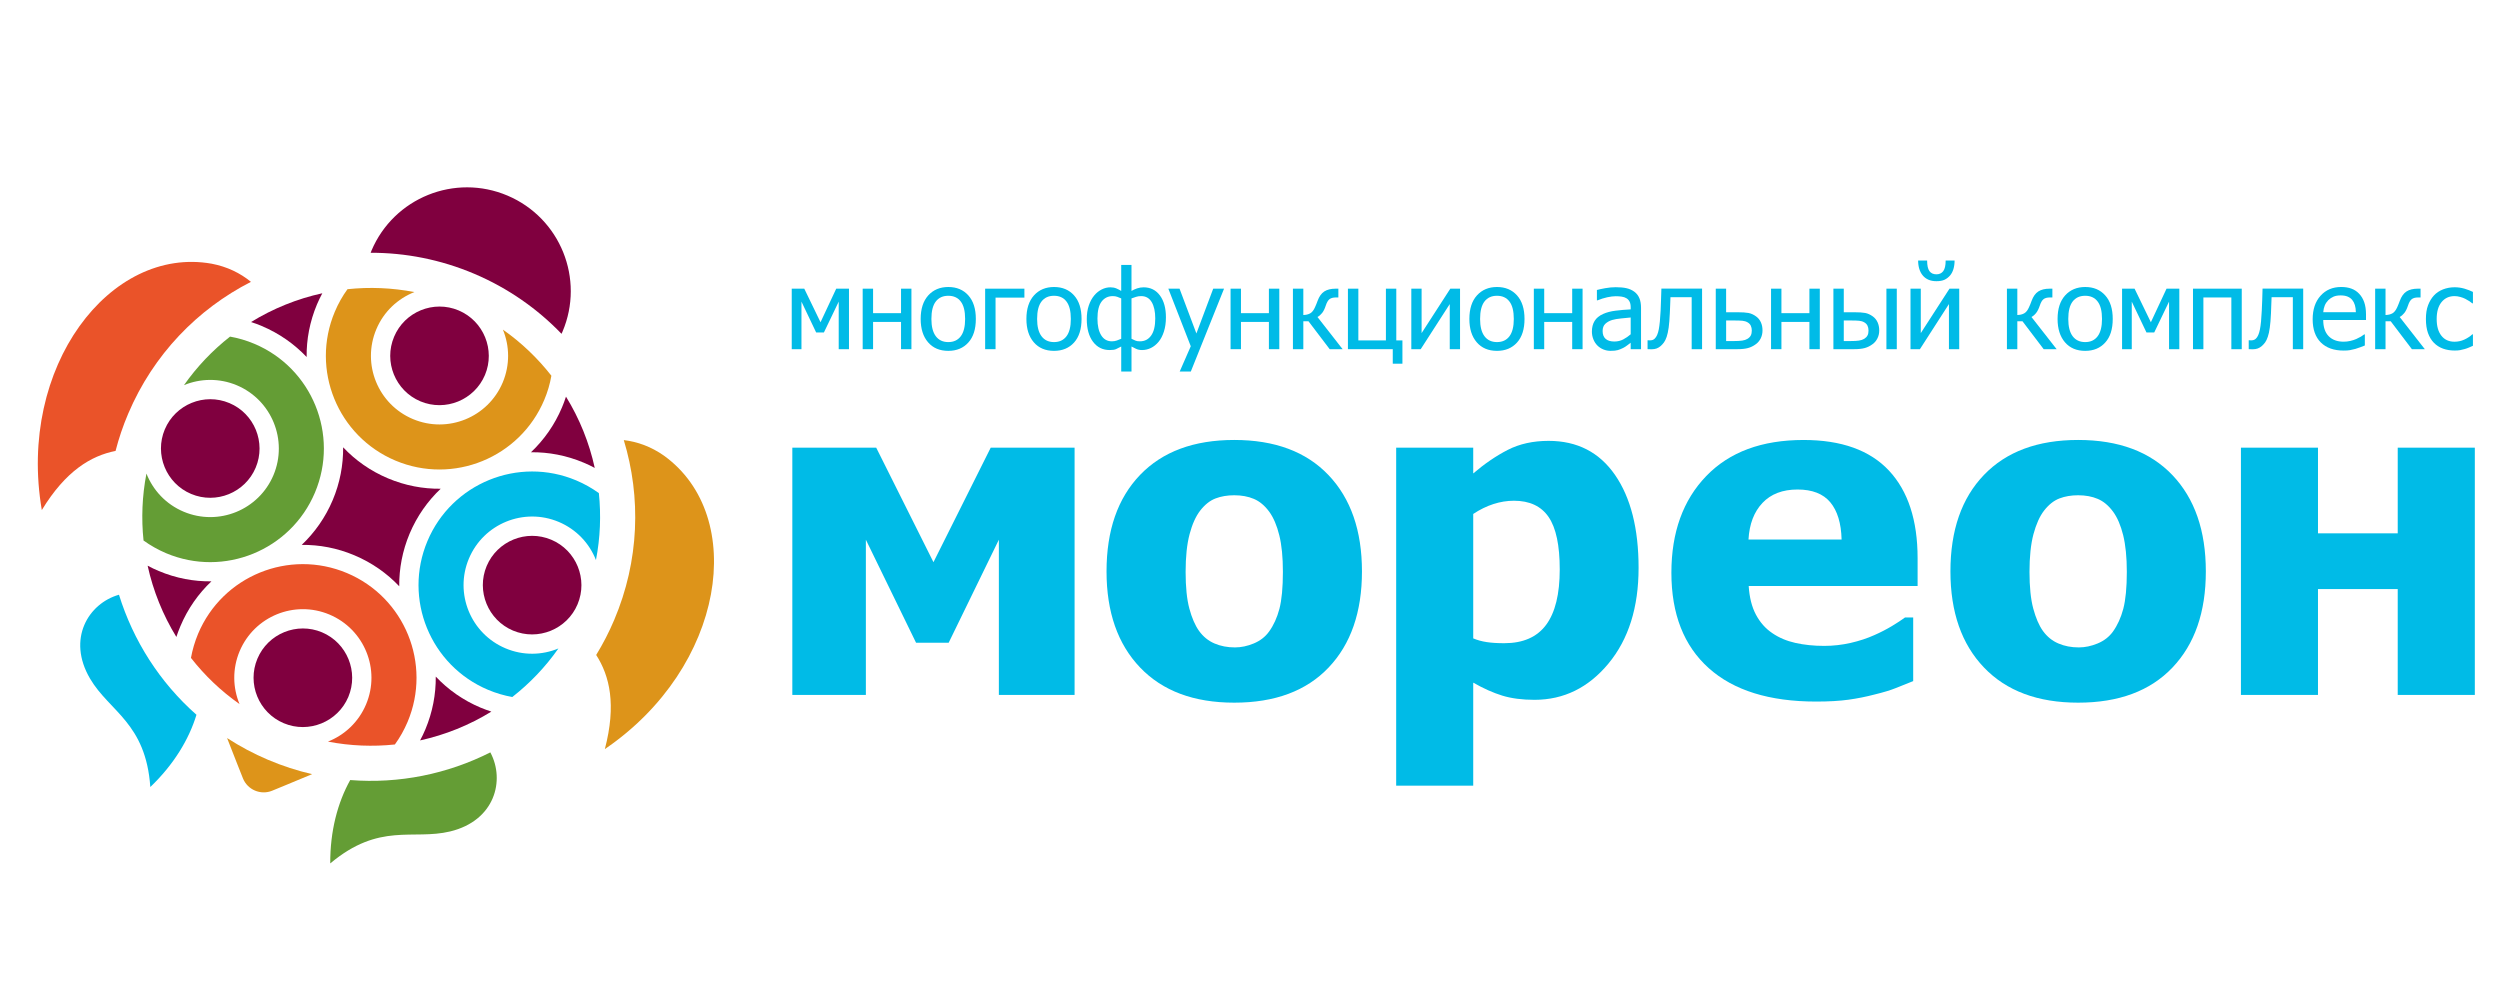 <?xml version="1.0" encoding="utf-8"?>
<!DOCTYPE svg PUBLIC "-//W3C//DTD SVG 1.1//EN" "http://www.w3.org/Graphics/SVG/1.1/DTD/svg11.dtd">
<svg version="1.1" xmlns="http://www.w3.org/2000/svg" xmlns:xlink="http://www.w3.org/1999/xlink" x="0px" y="0px" width="200px"
	 height="80px" viewBox="0 0 200 80" enable-background="new 0 0 200 80" xml:space="preserve">
<g id="Layer_1" display="none">
	<g display="inline">
		<g>
			<g>
				<path fill-rule="evenodd" clip-rule="evenodd" fill="#3A3E40" d="M98.521,65.576l0.692-0.412
					c0.486,0.882,1.031,1.325,1.662,1.325c0.27,0,0.533-0.052,0.764-0.184c0.232-0.131,0.421-0.285,0.535-0.51
					c0.133-0.201,0.195-0.436,0.195-0.663c0-0.267-0.097-0.533-0.283-0.796c-0.25-0.354-0.709-0.795-1.373-1.282
					c-0.682-0.515-1.096-0.877-1.265-1.112c-0.28-0.369-0.413-0.793-0.413-1.227c0-0.343,0.074-0.659,0.248-0.956
					c0.165-0.288,0.396-0.503,0.701-0.672c0.312-0.163,0.645-0.258,1-0.258c0.381,0,0.743,0.095,1.064,0.29
					c0.328,0.177,0.684,0.533,1.053,1.033l-0.662,0.499c-0.305-0.401-0.549-0.668-0.768-0.797c-0.228-0.125-0.447-0.187-0.705-0.187
					c-0.324,0-0.589,0.091-0.805,0.285c-0.197,0.199-0.31,0.445-0.31,0.729c0,0.182,0.044,0.342,0.112,0.513
					c0.07,0.151,0.211,0.332,0.396,0.534c0.115,0.107,0.467,0.372,1.047,0.803c0.693,0.522,1.188,0.969,1.43,1.369
					c0.264,0.401,0.395,0.813,0.395,1.21c0,0.581-0.221,1.087-0.66,1.529c-0.438,0.415-0.979,0.641-1.613,0.641
					c-0.486,0-0.928-0.132-1.326-0.392C99.236,66.622,98.857,66.191,98.521,65.576L98.521,65.576z M104.93,59.026h1.601
					c0.917,0,1.542,0.048,1.86,0.131c0.461,0.115,0.838,0.336,1.125,0.698c0.283,0.345,0.44,0.797,0.44,1.327
					c0,0.528-0.15,0.963-0.426,1.324c-0.28,0.346-0.679,0.568-1.186,0.699c-0.354,0.092-1.036,0.132-2.03,0.132h-0.578v3.742h-0.807
					V59.026L104.93,59.026z M105.736,59.819v2.723l1.363,0.033c0.545,0,0.957-0.049,1.202-0.166
					c0.263-0.084,0.466-0.264,0.604-0.479c0.145-0.22,0.212-0.468,0.212-0.748c0-0.267-0.067-0.518-0.212-0.74
					c-0.139-0.222-0.338-0.379-0.586-0.484c-0.229-0.087-0.62-0.139-1.172-0.139H105.736L105.736,59.819z M114.838,59.026
					l3.758,8.054h-0.869l-1.245-2.646h-3.495l-1.237,2.646h-0.907l3.797-8.054H114.838L114.838,59.026z M114.74,60.728l-1.379,2.923
					h2.767L114.74,60.728z"/>
			</g>
			<g opacity="0.25">
				<path fill-rule="evenodd" clip-rule="evenodd" fill="#00ADEE" d="M25.767,36.958c6.535,5.022,13.037,6.79,15.989,7.369
					c14.95,2.888-15.503-42.453-19.764-36.062C15.755,17.624,16.015,29.47,25.767,36.958z"/>
				<path fill="#00ADEE" d="M43.018,44.529v-0.138c1.835,0,2.763-1.048,2.766-3.111c0.003-3.992-3.644-11.887-9.284-20.126
					C31.002,13.117,25.638,7.716,23.156,7.716V7.572c2.92,0,8.869,6.777,13.467,13.495c4.291,6.277,9.303,15.327,9.303,20.213l0,0
					C45.926,43.435,44.947,44.529,43.018,44.529z"/>
			</g>
			<g opacity="0.25">
				<path fill-rule="evenodd" clip-rule="evenodd" fill="#00A551" d="M38.249,20.333c-2.059,7.465-1.304,13.738-0.76,16.506
					C40.262,50.852,68.915,8.368,61.855,6.92C51.523,4.812,41.325,9.211,38.249,20.333z"/>
				<path fill="#00A551" d="M40.042,39.741L40.042,39.741c-1.363,0-2.246-0.974-2.618-2.883c-0.479-2.423-1.363-8.883,0.76-16.548
					c1.221-4.433,3.686-8.06,7.123-10.491c3.227-2.277,7.218-3.479,11.56-3.479c1.651,0,3.33,0.176,5,0.516
					c0.9,0.186,1.289,1.006,1.141,2.433c-0.357,3.552-4.189,10.979-9.325,18.056C48.071,35.11,42.967,39.741,40.042,39.741z
					 M56.868,6.481c-4.311,0-8.28,1.192-11.479,3.455c-3.41,2.415-5.855,6.009-7.074,10.418c-2.104,7.63-1.225,14.061-0.752,16.473
					c0.361,1.838,1.194,2.77,2.479,2.77c1.484,0,3.612-1.265,6.15-3.662c2.287-2.164,4.837-5.162,7.384-8.668
					c5.114-7.063,8.932-14.463,9.293-17.992c0.134-1.342-0.21-2.107-1.029-2.271C60.175,6.653,58.505,6.481,56.868,6.481z"/>
			</g>
			<g opacity="0.25">
				<path fill-rule="evenodd" clip-rule="evenodd" fill="#2E3191" d="M29.241,26.683c2.744,6.608,6.862,10.748,8.833,12.457
					c9.991,8.648,6.718-38.619,0.748-35.657C30.092,7.81,25.161,16.829,29.241,26.683z"/>
				<path fill="#2E3191" d="M40.32,40.269v-0.144c1.349,0,2.398-1.436,3.117-4.258c0.629-2.485,0.961-5.955,0.961-10.047
					c0-10.358-2.199-22.4-5.036-22.4V3.28c2.969,0,5.18,11.901,5.18,22.541c0,4.1-0.334,7.586-0.967,10.086
					C42.84,38.8,41.746,40.269,40.32,40.269z"/>
			</g>
			<g opacity="0.25">
				<path fill-rule="evenodd" clip-rule="evenodd" fill="#00ADEE" d="M57.701,25.165c-7.599,3.22-12.343,8.01-14.285,10.293
					c-9.888,11.591,44.574,7.43,41.11,0.574C79.457,25.991,69.033,20.379,57.701,25.165z"/>
				<path fill="#00ADEE" d="M58.222,42.801L58.222,42.801c-8.97,0-14.755-1.392-15.875-3.818c-0.471-1.029-0.128-2.228,1.012-3.576
					c1.704-1.994,6.513-6.999,14.32-10.306c2.729-1.152,5.495-1.735,8.213-1.735c7.718,0,14.708,4.722,18.7,12.631
					c0.239,0.479,0.221,0.972-0.076,1.443C82.573,40.59,69.101,42.801,58.222,42.801z M65.892,23.501
					c-2.698,0-5.444,0.585-8.163,1.73c-7.768,3.29-12.559,8.282-14.262,10.271c-1.103,1.297-1.437,2.447-0.993,3.415
					c1.095,2.377,6.833,3.725,15.748,3.725c5.542,0,11.584-0.536,16.576-1.498c5.315-1.02,8.73-2.362,9.601-3.782
					c0.262-0.428,0.287-0.863,0.063-1.3C80.499,28.201,73.556,23.501,65.892,23.501z"/>
			</g>
			<g opacity="0.25">
				<path fill-rule="evenodd" clip-rule="evenodd" fill="#00A551" d="M58.009,28.897c-7.654,1.145-13.082,4.395-15.38,6.023
					c-11.682,8.234,38.787,17.113,37.241,10.073C77.595,34.695,69.421,27.168,58.009,28.897z"/>
				<path fill="#00A551" d="M72.804,47.616L72.804,47.616c-10.894,0-30.298-4.418-31.897-9.456c-0.361-1.151,0.202-2.253,1.68-3.294
					c2.013-1.426,7.548-4.856,15.409-6.048c1.086-0.157,2.168-0.245,3.214-0.245c9.183,0,16.523,6.438,18.725,16.407
					c0.099,0.429,0.01,0.81-0.253,1.14C78.684,47.351,75.392,47.616,72.804,47.616z M61.21,28.716c-1.04,0-2.119,0.082-3.191,0.246
					c-7.832,1.177-13.344,4.6-15.352,6.012c-1.42,1.011-1.964,2.059-1.623,3.14c0.701,2.211,5.226,4.591,12.411,6.526
					c6.375,1.716,13.971,2.839,19.349,2.839l0,0c3.663,0,6.003-0.499,6.763-1.453c0.235-0.285,0.313-0.635,0.233-1.017
					C77.611,35.11,70.318,28.716,61.21,28.716z"/>
			</g>
			<g opacity="0.25">
				<path fill-rule="evenodd" clip-rule="evenodd" fill="#2E3191" d="M48.541,23.253c-4.915,5.192-7.027,10.643-7.775,13.139
					c-3.832,12.646,37.993-9.585,32.866-13.833C66.118,16.334,55.874,15.512,48.541,23.253z"/>
				<path fill="#2E3191" d="M43.767,40.308L43.767,40.308c-1.414,0-2.395-0.352-2.908-1.042c-0.491-0.662-0.549-1.637-0.166-2.896
					c0.665-2.182,2.74-7.828,7.796-13.169c3.471-3.664,7.785-5.604,12.46-5.604c4.389,0,8.904,1.744,12.728,4.9
					c0.468,0.391,0.584,0.932,0.337,1.615c-0.826,2.277-5.833,6.185-12.758,9.943C55.688,37.077,48.166,40.308,43.767,40.308z
					 M60.95,17.737c-4.631,0-8.912,1.922-12.353,5.557C43.561,28.62,41.49,34.24,40.83,36.413c-0.368,1.217-0.321,2.145,0.14,2.775
					c0.49,0.645,1.428,0.971,2.797,0.971c2.868,0,8.946-1.634,17.416-6.224c6.899-3.744,11.888-7.617,12.693-9.869
					c0.224-0.624,0.13-1.112-0.292-1.456C69.789,19.469,65.306,17.737,60.95,17.737z"/>
			</g>
			<g opacity="0.25">
				<path fill-rule="evenodd" clip-rule="evenodd" fill="#00ADEE" d="M57.543,51.33c-2.233-7.956-6.379-13.26-8.403-15.481
					c-10.233-11.277-13.003,43.279-5.757,40.718C53.974,72.805,60.863,63.169,57.543,51.33z"/>
				<path fill="#00ADEE" d="M42.894,76.72c-1.188,0-2.118-1.524-2.763-4.56c-0.58-2.688-0.884-6.385-0.884-10.682
					c0-6.343,0.685-13.137,1.835-18.152c1.713-7.514,3.87-9.087,5.374-9.087v0.145c-4.362,0-7.068,14.062-7.068,27.095l0,0
					c0,9.182,1.38,15.098,3.505,15.104V76.72z"/>
			</g>
			<g opacity="0.25">
				<path fill-rule="evenodd" clip-rule="evenodd" fill="#00A551" d="M53.81,51.164c-0.179-7.743-2.716-13.534-4.039-16.024
					c-6.688-12.63-21.873,36.317-14.697,35.662C45.581,69.839,54.076,62.679,53.81,51.164z"/>
				<path fill="#00A551" d="M34.932,70.885c-1.183,0-1.812-1.412-1.812-4.061c0-4.682,1.992-13.135,4.838-20.555
					c1.541-3.988,5.508-13.285,9.235-13.285v0.142c-2.519,0-5.924,4.936-9.102,13.206c-2.839,7.389-4.828,15.811-4.828,20.492
					c0,1.784,0.289,3.91,1.668,3.91V70.885z"/>
			</g>
			<g opacity="0.25">
				<path fill-rule="evenodd" clip-rule="evenodd" fill="#2E3191" d="M60.604,42.485c-4.53-5.54-9.675-8.317-12.046-9.388
					c-12.063-5.396,4.696,38.913,9.563,34.352C65.235,60.785,67.349,50.736,60.604,42.485z"/>
				<path fill="#2E3191" d="M57.324,67.854c-1.511,0-4.442-3.123-8.14-11.88c-3.029-7.171-4.986-14.604-4.986-18.931
					c0-1.404,0.2-2.492,0.591-3.236c0.429-0.822,1.086-1.236,1.961-1.236v0.143c-0.814,0-1.431,0.397-1.828,1.157
					c-0.383,0.73-0.575,1.796-0.575,3.173c0,9.444,8.974,30.67,12.977,30.672V67.854z"/>
			</g>
			<g opacity="0.25">
				<path fill-rule="evenodd" clip-rule="evenodd" fill="#00ADEE" d="M32.632,52.867c6.733-4.757,10.338-10.449,11.757-13.105
					c7.174-13.435-45.132,2.284-40.281,8.253C11.201,56.733,22.593,59.981,32.632,52.867z"/>
				<path fill="#00ADEE" d="M21.013,56.819c-6.243,0-12.426-3.187-16.967-8.758c-0.385-0.482-0.435-1.046-0.142-1.657
					c2.186-4.597,23.684-11.992,34.853-11.992c3.27,0,5.304,0.631,6.056,1.889c0.53,0.88,0.405,2.062-0.361,3.495
					c-1.235,2.317-4.871,8.245-11.783,13.129C29.019,55.508,25.096,56.819,21.013,56.819z M38.757,34.551
					c-11.132,0-32.551,7.345-34.724,11.92c-0.267,0.549-0.227,1.058,0.129,1.501c4.509,5.529,10.648,8.714,16.851,8.714
					c4.059,0,7.948-1.309,11.577-3.874c6.885-4.874,10.502-10.771,11.729-13.084c0.753-1.391,0.872-2.521,0.371-3.351
					C43.966,35.166,41.969,34.551,38.757,34.551z"/>
			</g>
			<g opacity="0.25">
				<path fill-rule="evenodd" clip-rule="evenodd" fill="#00A551" d="M31.539,49.304c7.219-2.771,11.828-7.1,13.733-9.185
					c9.637-10.548-41.556-8.406-38.534-1.865C11.166,47.821,20.764,53.419,31.539,49.304z"/>
				<path fill="#00A551" d="M24.421,50.736L24.421,50.736c-3.751,0-7.378-1.192-10.508-3.453c-3.015-2.158-5.519-5.274-7.239-8.999
					c-0.208-0.455-0.175-0.896,0.102-1.328c0.991-1.56,4.875-2.555,7.96-3.108c4.01-0.726,9.128-1.14,14.017-1.14
					c9.899,0,16.486,1.542,17.621,4.104c0.436,0.995,0.079,2.118-1.053,3.351c-1.663,1.818-6.341,6.368-13.763,9.206
					C29.177,50.272,26.772,50.736,24.421,50.736z M28.753,32.854c-9.429,0-20.189,1.561-21.859,4.179
					c-0.248,0.389-0.281,0.786-0.091,1.193c3.582,7.755,10.165,12.373,17.618,12.373c2.332,0,4.719-0.463,7.088-1.358
					c7.397-2.837,12.052-7.357,13.708-9.168c1.089-1.193,1.43-2.266,1.024-3.196c-0.569-1.306-2.664-2.364-6.044-3.065
					C37.165,33.188,33.212,32.854,28.753,32.854z"/>
			</g>
			<g opacity="0.25">
				<path fill-rule="evenodd" clip-rule="evenodd" fill="#2E3191" d="M41.988,52.784c3.694-6.12,4.586-11.902,4.788-14.5
					c1.035-13.172-35.065,17.495-29.143,20.546C26.307,63.297,36.484,61.909,41.988,52.784z"/>
				<path fill="#2E3191" d="M27.313,61.372L27.313,61.372c-3.219,0-6.572-0.854-9.709-2.477c-0.626-0.326-0.833-0.936-0.613-1.835
					c1.414-5.833,20.422-22.115,27.336-22.115c0.828,0,1.461,0.229,1.887,0.694c0.519,0.557,0.729,1.447,0.637,2.646
					c-0.179,2.274-1.001,8.236-4.793,14.536C38.727,58.329,33.497,61.372,27.313,61.372z M44.326,35.086
					c-3.662,0-10.486,4.567-15.642,8.846c-6.264,5.189-10.905,10.482-11.556,13.152c-0.203,0.839-0.017,1.391,0.536,1.681
					c3.116,1.61,6.453,2.449,9.648,2.449c6.128,0,11.327-3.006,14.616-8.465c3.785-6.278,4.604-12.209,4.779-14.475
					c0.092-1.164-0.111-2.016-0.596-2.537C45.713,35.31,45.116,35.086,44.326,35.086z"/>
			</g>
			<g>
				<path fill="#3C4041" d="M118.887,49.641c-0.992,0-1.859-0.367-2.354-1.002l1.141-0.866c0.228,0.307,0.818,0.486,1.44,0.429
					c0.619-0.058,1.099-0.318,1.296-0.694c0.299-0.557,0.314-1.218,0.069-1.72c-0.233-0.495-0.706-0.808-1.344-0.927
					c-1.581-0.267-3.468,0.524-4.979,1.145l-0.383,0.176c-0.412,0.154-0.813,0.339-1.227,0.504c-1.508,0.647-3.082,1.308-4.691,1.82
					c-3.002,0.946-5.398,0.954-7.145,0.021c-1.293-0.688-2.19-1.876-2.656-3.532l1.381-0.392c0.353,1.287,0.994,2.15,1.941,2.664
					c1.373,0.727,3.473,0.683,6.057-0.134c1.543-0.482,3.076-1.127,4.553-1.771c0.417-0.165,0.827-0.335,1.246-0.503l0.375-0.16
					c1.68-0.707,3.785-1.594,5.769-1.236c1.099,0.186,1.947,0.796,2.39,1.681c0.445,0.927,0.424,2.056-0.092,3.029
					c-0.414,0.819-1.34,1.353-2.43,1.46C119.114,49.635,119.001,49.641,118.887,49.641z"/>
			</g>
			<g>
				<path fill="#3C4041" d="M143.684,50.117c-0.99,0-1.865-0.377-2.361-0.995l1.129-0.881c0.242,0.305,0.84,0.484,1.455,0.437
					c0.607-0.067,1.098-0.31,1.299-0.699c0.291-0.561,0.32-1.223,0.07-1.722c-0.24-0.498-0.708-0.803-1.359-0.912
					c-1.566-0.288-3.459,0.509-4.961,1.141l-0.392,0.165c-0.41,0.171-0.829,0.342-1.234,0.508c-1.521,0.638-3.073,1.3-4.677,1.817
					c-3.014,0.942-5.426,0.959-7.162,0.016c-1.296-0.686-2.18-1.873-2.655-3.52l1.368-0.394c0.373,1.278,1.014,2.142,1.963,2.659
					c1.375,0.742,3.467,0.697,6.049-0.121c1.535-0.498,3.076-1.145,4.557-1.765c0.408-0.175,0.826-0.354,1.232-0.531l0.391-0.157
					c1.689-0.702,3.785-1.589,5.774-1.23c1.103,0.191,1.953,0.795,2.394,1.69c0.447,0.923,0.422,2.048-0.088,3.017
					c-0.438,0.813-1.34,1.364-2.446,1.461C143.91,50.117,143.799,50.117,143.684,50.117z"/>
			</g>
			<g>
				<path fill="#3C4041" d="M168.431,49.788c-0.978,0-1.856-0.378-2.339-0.995l1.125-0.883c0.238,0.306,0.833,0.485,1.438,0.433
					c0.621-0.058,1.105-0.305,1.305-0.696c0.288-0.558,0.318-1.224,0.066-1.729c-0.24-0.49-0.709-0.793-1.348-0.908
					c-1.578-0.282-3.463,0.513-4.969,1.147l-0.389,0.161c-0.406,0.167-0.818,0.346-1.23,0.507c-1.506,0.641-3.077,1.303-4.678,1.814
					c-2.996,0.95-5.41,0.966-7.158,0.024c-1.3-0.686-2.188-1.878-2.652-3.521l1.375-0.398c0.359,1.279,1.005,2.146,1.941,2.658
					c1.383,0.742,3.477,0.702,6.061-0.119c1.549-0.497,3.076-1.142,4.555-1.763c0.416-0.176,0.82-0.357,1.24-0.526l0.377-0.162
					c1.684-0.702,3.779-1.588,5.771-1.232c1.1,0.194,1.954,0.798,2.388,1.693c0.459,0.919,0.426,2.049-0.086,3.013
					c-0.42,0.816-1.341,1.363-2.437,1.461C168.666,49.788,168.551,49.788,168.431,49.788z"/>
			</g>
			<g>
				<path fill="#3C4041" d="M193.091,50.248c-0.979,0-1.858-0.353-2.351-0.993l1.125-0.867c0.249,0.31,0.84,0.49,1.443,0.424
					c0.619-0.044,1.109-0.303,1.312-0.684c0.278-0.57,0.304-1.215,0.063-1.724c-0.24-0.49-0.709-0.817-1.352-0.933
					c-1.57-0.262-3.453,0.519-4.971,1.151l-0.379,0.163c-0.418,0.167-0.824,0.347-1.232,0.521c-1.512,0.642-3.07,1.298-4.684,1.81
					c-3,0.95-5.404,0.953-7.149,0.026c-1.294-0.695-2.188-1.877-2.656-3.536l1.373-0.397c0.362,1.285,0.995,2.165,1.954,2.671
					c1.363,0.729,3.461,0.691,6.045-0.132c1.546-0.482,3.074-1.136,4.564-1.759c0.412-0.184,0.819-0.355,1.231-0.519l0.378-0.164
					c1.683-0.705,3.777-1.578,5.769-1.23c1.108,0.185,1.946,0.784,2.388,1.682c0.459,0.927,0.417,2.055-0.078,3.028
					c-0.429,0.818-1.338,1.35-2.443,1.458C193.32,50.248,193.2,50.248,193.091,50.248z"/>
			</g>
		</g>
		<g>
			<path fill="#3A3E40" d="M98.537,25.926h1.428l4.361,5.965l4.178-5.965h1.348v11.625h-1.412v-9.398l-4.113,5.782h-0.205
				l-4.174-5.728v9.344h-1.41V25.926z"/>
			<path fill="#3A3E40" d="M123.331,25.76c3.366,0,5.907,2.447,5.907,5.987c0,3.448-2.541,5.97-5.907,5.97
				c-3.382,0-5.925-2.443-5.925-5.97C117.406,28.377,119.868,25.76,123.331,25.76z M123.331,36.392c2.654,0,4.429-2.024,4.429-4.645
				c0-2.711-1.938-4.656-4.429-4.656c-2.532,0-4.439,1.945-4.439,4.656C118.892,34.377,120.836,36.392,123.331,36.392z"/>
			<path fill="#3A3E40" d="M136.797,37.551V25.926c0.648,0,2.309-0.033,3.041-0.033c3.319,0,4.303,1.795,4.303,3.609
				c0,1.891-1.337,3.646-4.182,3.646c-0.468,0-1.166-0.011-1.742-0.063v4.466H136.797z M138.217,27.256v4.491
				c0.559,0.045,1.104,0.076,1.688,0.076c1.711,0,2.74-0.876,2.74-2.341c0-1.372-0.826-2.256-2.674-2.256
				C139.507,27.227,138.762,27.247,138.217,27.256z"/>
			<path fill="#3A3E40" d="M151.694,25.926h6.548v1.33h-5.135v3.757h4.644v1.33h-4.644v3.883h5.309v1.325h-6.722V25.926z"/>
			<path fill="#3A3E40" d="M171.223,25.76c3.371,0,5.92,2.447,5.92,5.987c0,3.448-2.549,5.97-5.92,5.97
				c-3.367,0-5.923-2.443-5.923-5.97C165.3,28.377,167.77,25.76,171.223,25.76z M171.223,36.392c2.65,0,4.432-2.024,4.432-4.645
				c0-2.711-1.945-4.656-4.432-4.656c-2.525,0-4.432,1.945-4.432,4.656C166.791,34.377,168.725,36.392,171.223,36.392z"/>
			<path fill="#3A3E40" d="M192.496,32.29H186.1v5.262h-1.406V25.926h1.406v5.034h6.396v-5.034h1.404v11.625h-1.404V32.29z"/>
		</g>
	</g>
</g>
<g id="Layer_2" display="none">
	<g display="inline">
		<g>
			<linearGradient id="SVGID_1_" gradientUnits="userSpaceOnUse" x1="20.824" y1="38.473" x2="20.824" y2="65.591">
				<stop  offset="0" style="stop-color:#FDC60B"/>
				<stop  offset="0.668" style="stop-color:#F28F3F"/>
				<stop  offset="0.888" style="stop-color:#ED693C"/>
				<stop  offset="1" style="stop-color:#E83E39"/>
			</linearGradient>
			<path fill="url(#SVGID_1_)" d="M10.849,65.59V38.473h18.014v5.42H16.657v4.648h5.233c1.238,0,2.394,0.166,3.466,0.488
				c1.068,0.32,2.015,0.83,2.828,1.527c0.811,0.695,1.451,1.584,1.916,2.658c0.464,1.068,0.698,2.34,0.698,3.814
				c0,1.473-0.24,2.75-0.716,3.83c-0.479,1.088-1.125,1.977-1.941,2.676c-0.813,0.697-1.758,1.215-2.844,1.549
				c-1.085,0.338-2.221,0.506-3.407,0.506H10.849z M21.891,60.167c0.411,0,0.804-0.039,1.18-0.113
				c0.373-0.08,0.705-0.227,0.983-0.449c0.288-0.221,0.512-0.533,0.683-0.949c0.165-0.416,0.247-0.959,0.247-1.625
				c0-0.672-0.082-1.209-0.247-1.609c-0.171-0.4-0.401-0.709-0.7-0.93c-0.295-0.217-0.633-0.357-1.003-0.422
				c-0.377-0.068-0.756-0.105-1.143-0.105h-5.233v6.203H21.891z"/>
			<linearGradient id="SVGID_2_" gradientUnits="userSpaceOnUse" x1="35.12" y1="52.301" x2="66.057" y2="52.301">
				<stop  offset="0" style="stop-color:#FDC60B"/>
				<stop  offset="0.668" style="stop-color:#F28F3F"/>
				<stop  offset="0.888" style="stop-color:#ED693C"/>
				<stop  offset="1" style="stop-color:#E83E39"/>
			</linearGradient>
			<path fill="url(#SVGID_2_)" d="M50.59,36.835c-8.544,0-15.47,6.927-15.47,15.464c0,8.545,6.926,15.469,15.47,15.469
				c8.542,0,15.467-6.924,15.467-15.469C66.057,43.762,59.132,36.835,50.59,36.835z M55.261,40.533
				c0.258-0.432,1.25-0.319,2.209,0.255c0.965,0.574,1.533,1.392,1.277,1.826c-0.261,0.434-1.252,0.32-2.213-0.256
				C55.571,41.786,55.003,40.968,55.261,40.533z M49.798,40.5c0.354-0.594,1.709-0.437,3.028,0.348
				c1.317,0.784,2.097,1.905,1.744,2.499c-0.355,0.594-1.714,0.438-3.032-0.348C50.222,42.213,49.443,41.094,49.798,40.5z
				 M52.938,63.858c-5.645,0.883-12.391-2.162-14.441-8.35c-1.688-5.09,0.057-10.449,3.524-13.121
				c-1.735,3.588-2.549,7.18-1.206,11.287c2.029,6.205,9.983,10.15,15.794,8.91C55.935,63.065,53.784,63.725,52.938,63.858z
				 M61.046,47.262c-0.354,0.592-1.713,0.438-3.031-0.348c-1.316-0.787-2.096-1.904-1.74-2.5c0.352-0.594,1.713-0.438,3.028,0.348
				C60.619,45.547,61.399,46.668,61.046,47.262z"/>
			<linearGradient id="SVGID_3_" gradientUnits="userSpaceOnUse" x1="80.644" y1="38.473" x2="80.644" y2="66.132">
				<stop  offset="0" style="stop-color:#FDC60B"/>
				<stop  offset="0.668" style="stop-color:#F28F3F"/>
				<stop  offset="0.888" style="stop-color:#ED693C"/>
				<stop  offset="1" style="stop-color:#E83E39"/>
			</linearGradient>
			<path fill="url(#SVGID_3_)" d="M68.209,38.473h6.468l6.506,12.866l5.544-12.866h6.353L85.25,56.293
				c-0.72,1.65-1.374,3.098-1.971,4.338c-0.598,1.234-1.259,2.266-1.981,3.08c-0.718,0.811-1.547,1.418-2.476,1.822
				c-0.932,0.398-2.092,0.598-3.485,0.598c-0.854,0-1.669-0.078-2.443-0.232c-0.775-0.154-1.627-0.414-2.555-0.771l0.775-5.041
				c0.669,0.205,1.412,0.361,2.225,0.465c0.814,0.107,1.456,0.156,1.921,0.156c0.464,0,0.844-0.049,1.141-0.156
				c0.3-0.104,0.562-0.268,0.791-0.498c0.233-0.236,0.448-0.553,0.642-0.953c0.197-0.398,0.42-0.896,0.682-1.49L68.209,38.473z"/>
			<linearGradient id="SVGID_4_" gradientUnits="userSpaceOnUse" x1="103.166" y1="38.473" x2="103.166" y2="66.132">
				<stop  offset="0" style="stop-color:#FDC60B"/>
				<stop  offset="0.668" style="stop-color:#F28F3F"/>
				<stop  offset="0.888" style="stop-color:#ED693C"/>
				<stop  offset="1" style="stop-color:#E83E39"/>
			</linearGradient>
			<path fill="url(#SVGID_4_)" d="M109.269,65.59V43.893h-5.654l-1.393,13.176c-0.34,3.098-1.031,5.379-2.076,6.855
				c-1.045,1.467-2.535,2.207-4.475,2.207c-0.513,0-1.174-0.053-1.976-0.16c-0.8-0.098-1.612-0.254-2.44-0.465l0.777-5.033
				c0.438,0.078,0.895,0.137,1.372,0.178c0.479,0.043,0.821,0.057,1.025,0.057c0.674,0,1.146-0.26,1.417-0.775
				c0.27-0.516,0.471-1.473,0.601-2.863l1.933-18.596h16.697V65.59H109.269z"/>
			<linearGradient id="SVGID_5_" gradientUnits="userSpaceOnUse" x1="131.561" y1="38.473" x2="131.561" y2="65.591">
				<stop  offset="0" style="stop-color:#FDC60B"/>
				<stop  offset="0.668" style="stop-color:#F28F3F"/>
				<stop  offset="0.888" style="stop-color:#ED693C"/>
				<stop  offset="1" style="stop-color:#E83E39"/>
			</linearGradient>
			<path fill="url(#SVGID_5_)" d="M136.423,65.59V50.098l-9.725,12.934l-0.387,2.559h-5.422V38.473h5.809v15.491l9.725-12.897
				l0.385-2.594h5.426V65.59H136.423z"/>
			<linearGradient id="SVGID_6_" gradientUnits="userSpaceOnUse" x1="157.593" y1="38.473" x2="157.593" y2="65.591">
				<stop  offset="0" style="stop-color:#FDC60B"/>
				<stop  offset="0.668" style="stop-color:#F28F3F"/>
				<stop  offset="0.888" style="stop-color:#ED693C"/>
				<stop  offset="1" style="stop-color:#E83E39"/>
			</linearGradient>
			<path fill="url(#SVGID_6_)" d="M162.456,65.59V54.743h-9.725V65.59h-5.811V38.473h5.811v10.848h9.725V38.473h5.809V65.59H162.456
				z"/>
			<linearGradient id="SVGID_7_" gradientUnits="userSpaceOnUse" x1="181.691" y1="38.473" x2="181.691" y2="65.591">
				<stop  offset="0" style="stop-color:#FDC60B"/>
				<stop  offset="0.668" style="stop-color:#F28F3F"/>
				<stop  offset="0.888" style="stop-color:#ED693C"/>
				<stop  offset="1" style="stop-color:#E83E39"/>
			</linearGradient>
			<path fill="url(#SVGID_7_)" d="M173.459,65.59V38.473h16.464v5.42h-10.654V65.59H173.459z"/>
		</g>
		<g>
			<path fill="#FFFFFF" d="M21.891,66.026H10.849c-0.239,0-0.434-0.195-0.434-0.436V38.473c0-0.239,0.194-0.434,0.434-0.434h18.014
				c0.24,0,0.436,0.194,0.436,0.434v5.42c0,0.24-0.195,0.434-0.436,0.434h-11.77v3.781h4.798c1.269,0,2.478,0.17,3.591,0.506
				c1.127,0.338,2.131,0.881,2.986,1.615c0.857,0.736,1.543,1.684,2.031,2.814c0.486,1.119,0.733,2.461,0.733,3.986
				c0,1.521-0.253,2.869-0.752,4.004c-0.499,1.139-1.191,2.09-2.054,2.832c-0.861,0.736-1.87,1.285-3,1.633
				C24.306,65.848,23.116,66.026,21.891,66.026z M11.282,65.157h10.608c1.138,0,2.241-0.164,3.278-0.486
				c1.018-0.313,1.922-0.805,2.691-1.465c0.765-0.656,1.379-1.504,1.826-2.521c0.45-1.023,0.678-2.254,0.678-3.654
				c0-1.406-0.222-2.631-0.662-3.643c-0.438-1.008-1.043-1.848-1.8-2.5c-0.762-0.654-1.659-1.139-2.671-1.441
				c-1.033-0.311-2.156-0.469-3.341-0.469h-5.233c-0.238,0-0.434-0.195-0.434-0.436v-4.648c0-0.238,0.195-0.434,0.434-0.434h11.771
				v-4.553H11.282V65.157z M21.891,60.6h-5.233c-0.238,0-0.434-0.193-0.434-0.434v-6.203c0-0.24,0.195-0.434,0.434-0.434h5.233
				c0.409,0,0.81,0.037,1.223,0.113c0.431,0.074,0.831,0.24,1.179,0.498c0.361,0.266,0.645,0.641,0.844,1.109
				c0.189,0.461,0.281,1.041,0.281,1.779c0,0.721-0.094,1.322-0.277,1.785c-0.202,0.494-0.471,0.863-0.822,1.133
				c-0.315,0.254-0.707,0.434-1.156,0.529C22.749,60.559,22.323,60.6,21.891,60.6z M17.093,59.733h4.798
				c0.376,0,0.744-0.035,1.095-0.105c0.311-0.066,0.58-0.189,0.797-0.361c0.233-0.18,0.411-0.432,0.552-0.775
				c0.142-0.357,0.216-0.852,0.216-1.461c0-0.613-0.073-1.1-0.215-1.445c-0.139-0.324-0.322-0.57-0.559-0.746
				c-0.236-0.174-0.512-0.289-0.814-0.34c-0.368-0.068-0.715-0.102-1.071-0.102h-4.798V59.733z"/>
			<path fill="#FFFFFF" d="M50.59,68.202c-8.77,0-15.903-7.133-15.903-15.902c0-8.766,7.134-15.898,15.903-15.898
				c8.769,0,15.902,7.132,15.902,15.898C66.492,61.069,59.358,68.202,50.59,68.202z M50.59,37.269
				c-8.29,0-15.035,6.744-15.035,15.031c0,8.291,6.745,15.033,15.035,15.033s15.034-6.742,15.034-15.033
				C65.624,44.012,58.88,37.269,50.59,37.269z M50.978,64.442c-4.805,0-10.889-2.752-12.893-8.795
				C36.409,50.592,37.919,45,41.756,42.045c0.159-0.125,0.383-0.121,0.538,0.006c0.156,0.127,0.205,0.344,0.117,0.525
				c-1.967,4.068-2.332,7.449-1.184,10.961c1.785,5.463,8.211,8.842,13.141,8.842c0.749,0,1.473-0.072,2.15-0.219
				c0.203-0.043,0.405,0.063,0.488,0.25c0.082,0.189,0.021,0.41-0.146,0.529c-0.765,0.543-3.018,1.217-3.855,1.348
				C52.347,64.391,51.665,64.442,50.978,64.442z M40.756,44.233c-2.347,2.893-3.136,7.256-1.847,11.141
				c1.868,5.635,7.565,8.201,12.068,8.201c0.643,0,1.279-0.051,1.895-0.145c0.217-0.037,0.523-0.105,0.865-0.199
				c-5.23-0.262-11.479-3.744-13.335-9.422C39.377,50.672,39.478,47.649,40.756,44.233z M60.179,48.055
				c-0.695,0-1.564-0.279-2.386-0.768c-0.69-0.412-1.269-0.926-1.632-1.447c-0.433-0.619-0.525-1.205-0.26-1.648
				c0.219-0.367,0.66-0.57,1.24-0.57c0.697,0,1.564,0.279,2.383,0.768c0.688,0.41,1.269,0.924,1.633,1.447
				c0.432,0.621,0.525,1.205,0.262,1.648C61.198,47.852,60.759,48.055,60.179,48.055z M57.142,44.489
				c-0.3,0-0.451,0.076-0.494,0.148c-0.062,0.104-0.016,0.361,0.226,0.707c0.29,0.416,0.786,0.854,1.364,1.199
				c0.68,0.402,1.406,0.645,1.941,0.645c0.25,0,0.439-0.059,0.494-0.148c0.061-0.104,0.014-0.361-0.229-0.707
				c-0.291-0.418-0.787-0.854-1.364-1.197C58.402,44.731,57.679,44.489,57.142,44.489z M53.7,44.141
				c-0.695,0-1.564-0.281-2.384-0.77c-0.688-0.412-1.268-0.924-1.632-1.445c-0.432-0.621-0.523-1.206-0.26-1.649
				c0.219-0.369,0.66-0.57,1.24-0.57c0.693,0,1.563,0.28,2.383,0.768c1.572,0.936,2.387,2.264,1.896,3.092
				C54.722,43.938,54.28,44.141,53.7,44.141z M50.665,40.575c-0.251,0-0.439,0.057-0.495,0.147
				c-0.062,0.103-0.015,0.359,0.228,0.706c0.291,0.418,0.787,0.855,1.363,1.197c0.68,0.406,1.404,0.646,1.939,0.646
				c0.252,0,0.442-0.057,0.498-0.148c0.146-0.248-0.346-1.16-1.594-1.902C51.925,40.815,51.198,40.575,50.665,40.575z
				 M58.112,43.311c-0.529,0-1.186-0.211-1.801-0.58c-1.05-0.627-1.877-1.659-1.424-2.417c0.105-0.178,0.377-0.476,1.008-0.476
				c0.527,0,1.183,0.21,1.797,0.577c1.051,0.625,1.88,1.656,1.428,2.419C59.013,43.014,58.741,43.311,58.112,43.311z M55.896,40.705
				c-0.174,0-0.25,0.039-0.264,0.053c-0.039,0.107,0.223,0.69,1.125,1.227c0.479,0.287,0.984,0.459,1.355,0.459
				c0.179,0,0.254-0.043,0.264-0.055c0.036-0.107-0.228-0.693-1.129-1.227C56.771,40.875,56.265,40.705,55.896,40.705z"/>
			<path fill="#FFFFFF" d="M75.337,66.565c-0.877,0-1.728-0.08-2.529-0.24c-0.791-0.158-1.674-0.426-2.627-0.793
				c-0.189-0.074-0.303-0.27-0.271-0.471l0.777-5.041c0.02-0.125,0.091-0.236,0.198-0.303s0.239-0.082,0.358-0.047
				c0.643,0.199,1.366,0.35,2.149,0.449c1.479,0.193,2.352,0.205,2.862,0.023c0.244-0.086,0.446-0.213,0.629-0.396
				c0.202-0.205,0.389-0.486,0.559-0.836c0.155-0.313,0.334-0.703,0.59-1.281L67.826,38.678c-0.071-0.134-0.069-0.297,0.009-0.428
				c0.08-0.131,0.223-0.211,0.374-0.211h6.468c0.162,0,0.313,0.093,0.387,0.237l6.088,12.037l5.178-12.011
				c0.068-0.16,0.226-0.263,0.397-0.263h6.353c0.147,0,0.283,0.073,0.362,0.196c0.081,0.124,0.094,0.277,0.035,0.412l-7.829,17.82
				c-0.753,1.729-1.4,3.152-1.978,4.352c-0.614,1.273-1.304,2.342-2.048,3.182c-0.754,0.852-1.638,1.5-2.627,1.93
				C78.016,66.352,76.786,66.565,75.337,66.565z M70.82,64.844c0.78,0.287,1.506,0.498,2.157,0.629
				c0.746,0.148,1.539,0.223,2.359,0.223c1.33,0,2.445-0.188,3.314-0.563c0.87-0.379,1.651-0.953,2.32-1.709
				c0.693-0.779,1.338-1.783,1.916-2.98c0.572-1.189,1.216-2.605,1.964-4.324l7.563-17.213h-5.402L81.581,51.51
				c-0.066,0.154-0.216,0.256-0.385,0.262c-0.168,0.01-0.324-0.088-0.4-0.238l-6.387-12.627h-5.473l9.961,18.499
				c0.063,0.117,0.068,0.258,0.015,0.381c-0.308,0.701-0.514,1.15-0.69,1.506c-0.208,0.432-0.452,0.791-0.721,1.066
				c-0.273,0.275-0.597,0.479-0.959,0.604c-0.336,0.121-0.756,0.18-1.282,0.18c-0.5,0-1.165-0.055-1.977-0.16
				c-0.644-0.082-1.252-0.197-1.813-0.344L70.82,64.844z"/>
			<path fill="#FFFFFF" d="M95.671,66.565c-0.554,0-1.238-0.057-2.033-0.164c-0.809-0.1-1.648-0.26-2.49-0.475
				c-0.216-0.055-0.355-0.266-0.321-0.486l0.776-5.031c0.019-0.115,0.082-0.219,0.177-0.287c0.095-0.066,0.213-0.094,0.327-0.074
				c0.426,0.074,0.875,0.131,1.335,0.17c0.53,0.049,0.847,0.055,0.988,0.055c0.669,0,0.911-0.309,1.033-0.541
				c0.166-0.32,0.397-1.053,0.553-2.701l1.932-18.602c0.022-0.221,0.21-0.389,0.433-0.389h16.697c0.24,0,0.435,0.194,0.435,0.434
				V65.59c0,0.24-0.194,0.436-0.435,0.436h-5.809c-0.24,0-0.434-0.195-0.434-0.436V44.327h-4.83l-1.353,12.787
				c-0.345,3.158-1.069,5.535-2.151,7.061C99.371,65.762,97.747,66.565,95.671,66.565z M91.745,65.18
				c0.676,0.158,1.349,0.279,2.004,0.359c0.763,0.105,1.408,0.156,1.922,0.156c1.803,0,3.151-0.66,4.12-2.023
				c0.995-1.404,1.669-3.643,1.999-6.65l1.393-13.174c0.023-0.221,0.211-0.389,0.432-0.389h5.654c0.239,0,0.434,0.195,0.434,0.434
				v21.264h4.939v-26.25H98.771l-1.892,18.208c-0.136,1.453-0.348,2.441-0.646,3.02c-0.243,0.461-0.753,1.008-1.803,1.008
				c-0.157,0-0.501-0.008-1.064-0.059c-0.329-0.027-0.654-0.064-0.972-0.111L91.745,65.18z"/>
			<path fill="#FFFFFF" d="M142.233,66.026h-5.811c-0.24,0-0.434-0.195-0.434-0.436V51.397l-8.879,11.807l-0.369,2.451
				c-0.033,0.213-0.216,0.371-0.43,0.371h-5.422c-0.239,0-0.434-0.195-0.434-0.436V38.473c0-0.239,0.194-0.434,0.434-0.434h5.809
				c0.239,0,0.434,0.194,0.434,0.434v14.194l8.879-11.773l0.367-2.484c0.032-0.214,0.214-0.37,0.43-0.37h5.426
				c0.24,0,0.434,0.194,0.434,0.434V65.59C142.667,65.831,142.474,66.026,142.233,66.026z M136.857,65.157h4.942v-26.25h-4.618
				l-0.329,2.224c-0.011,0.072-0.039,0.14-0.083,0.199l-9.725,12.896c-0.112,0.148-0.308,0.209-0.483,0.148
				c-0.178-0.059-0.297-0.225-0.297-0.41V38.906h-4.939v26.25h4.613l0.33-2.191c0.013-0.07,0.04-0.139,0.083-0.195l9.724-12.934
				c0.113-0.15,0.309-0.211,0.484-0.15c0.179,0.059,0.298,0.225,0.298,0.412V65.157z"/>
			<path fill="#FFFFFF" d="M168.265,66.026h-5.809c-0.238,0-0.434-0.195-0.434-0.436V55.176h-8.857V65.59
				c0,0.24-0.194,0.436-0.434,0.436h-5.811c-0.239,0-0.434-0.195-0.434-0.436V38.473c0-0.239,0.194-0.434,0.434-0.434h5.811
				c0.239,0,0.434,0.194,0.434,0.434v10.415h8.857V38.473c0-0.239,0.195-0.434,0.434-0.434h5.809c0.24,0,0.434,0.194,0.434,0.434
				V65.59C168.698,65.831,168.505,66.026,168.265,66.026z M162.892,65.157h4.939v-26.25h-4.939v10.415
				c0,0.242-0.196,0.436-0.436,0.436h-9.725c-0.24,0-0.434-0.193-0.434-0.436V38.906h-4.943v26.25h4.943V54.743
				c0-0.24,0.193-0.436,0.434-0.436h9.725c0.239,0,0.436,0.195,0.436,0.436V65.157z"/>
			<path fill="#FFFFFF" d="M179.269,66.026h-5.81c-0.239,0-0.435-0.195-0.435-0.436V38.473c0-0.239,0.195-0.434,0.435-0.434h16.464
				c0.24,0,0.434,0.194,0.434,0.434v5.42c0,0.24-0.193,0.434-0.434,0.434h-10.221V65.59
				C179.702,65.831,179.509,66.026,179.269,66.026z M173.894,65.157h4.941V43.893c0-0.238,0.194-0.434,0.434-0.434h10.22v-4.553
				h-15.595V65.157z"/>
		</g>
		<g>
			<g>
				<g>
					<g>
						<path fill="#FFFFFF" d="M148.928,29.362h-2.239v-4.601l-1.484,3.055h-0.963l-1.483-3.055v4.601h-2.173v-7.326h2.479
							l1.691,3.394l1.693-3.394h2.479V29.362z"/>
						<path fill="#FFFFFF" d="M157.466,25.701c0,1.206-0.329,2.154-0.984,2.85c-0.658,0.693-1.588,1.04-2.787,1.04
							c-1.195,0-2.122-0.347-2.785-1.04c-0.66-0.695-0.99-1.644-0.99-2.85c0-1.217,0.33-2.17,0.99-2.859
							c0.663-0.688,1.59-1.034,2.785-1.034s2.125,0.347,2.783,1.041C157.137,23.541,157.466,24.493,157.466,25.701z M155.13,25.716
							c0-0.435-0.035-0.798-0.107-1.086c-0.072-0.29-0.169-0.521-0.295-0.694c-0.135-0.183-0.287-0.313-0.455-0.382
							c-0.17-0.073-0.361-0.109-0.578-0.109c-0.205,0-0.39,0.032-0.554,0.095c-0.165,0.063-0.318,0.184-0.458,0.363
							c-0.129,0.169-0.232,0.4-0.313,0.697c-0.076,0.297-0.115,0.669-0.115,1.116c0,0.448,0.037,0.81,0.111,1.085
							c0.072,0.276,0.168,0.499,0.285,0.664c0.121,0.168,0.273,0.292,0.456,0.372c0.183,0.075,0.384,0.116,0.604,0.116
							c0.184,0,0.368-0.041,0.558-0.116c0.188-0.08,0.339-0.196,0.453-0.354c0.135-0.187,0.234-0.411,0.305-0.674
							C155.096,26.544,155.13,26.182,155.13,25.716z"/>
						<path fill="#FFFFFF" d="M165.623,25.596c0,1.172-0.296,2.116-0.888,2.832c-0.593,0.719-1.322,1.078-2.191,1.078
							c-0.362,0-0.68-0.042-0.948-0.124c-0.27-0.084-0.556-0.212-0.86-0.385v3.054h-2.277V22.036h2.277v0.763
							c0.334-0.286,0.676-0.52,1.021-0.698c0.348-0.177,0.749-0.267,1.205-0.267c0.846,0,1.5,0.338,1.965,1.011
							C165.392,23.52,165.623,24.438,165.623,25.596z M163.292,25.644c0-0.714-0.108-1.23-0.326-1.553
							c-0.219-0.32-0.561-0.48-1.025-0.48c-0.203,0-0.406,0.03-0.609,0.096c-0.201,0.065-0.398,0.162-0.596,0.294v3.685
							c0.121,0.052,0.256,0.091,0.4,0.112c0.146,0.022,0.318,0.032,0.518,0.032c0.555,0,0.967-0.182,1.236-0.547
							C163.158,26.922,163.292,26.375,163.292,25.644z"/>
						<path fill="#FFFFFF" d="M170.89,29.556c-1.379,0-2.436-0.329-3.171-0.989c-0.736-0.662-1.103-1.604-1.103-2.826
							c0-1.194,0.341-2.149,1.026-2.862c0.687-0.714,1.645-1.07,2.878-1.07c1.119,0,1.961,0.303,2.522,0.906
							c0.563,0.605,0.847,1.471,0.847,2.597v0.82h-4.991c0.022,0.34,0.095,0.625,0.215,0.852c0.122,0.23,0.282,0.412,0.481,0.547
							c0.196,0.135,0.424,0.231,0.686,0.29c0.258,0.058,0.543,0.088,0.852,0.088c0.264,0,0.524-0.03,0.779-0.088
							c0.257-0.059,0.491-0.136,0.702-0.232c0.188-0.084,0.359-0.171,0.519-0.266c0.158-0.097,0.287-0.181,0.387-0.257h0.24v1.887
							c-0.186,0.074-0.355,0.143-0.51,0.206s-0.366,0.128-0.636,0.191c-0.245,0.067-0.5,0.115-0.763,0.153
							C171.587,29.539,171.267,29.556,170.89,29.556z M171.644,24.756c-0.012-0.482-0.125-0.85-0.333-1.103
							c-0.21-0.251-0.534-0.378-0.966-0.378c-0.442,0-0.79,0.133-1.039,0.397c-0.249,0.267-0.387,0.625-0.412,1.083H171.644z"/>
						<path fill="#FFFFFF" d="M182.429,25.701c0,1.206-0.328,2.154-0.984,2.85c-0.658,0.693-1.586,1.04-2.791,1.04
							c-1.189,0-2.118-0.347-2.779-1.04c-0.662-0.695-0.992-1.644-0.992-2.85c0-1.217,0.33-2.17,0.992-2.859
							c0.661-0.688,1.59-1.034,2.779-1.034c1.199,0,2.127,0.347,2.788,1.041C182.101,23.541,182.429,24.493,182.429,25.701z
							 M180.094,25.716c0-0.435-0.036-0.798-0.107-1.086c-0.071-0.29-0.171-0.521-0.296-0.694c-0.135-0.183-0.285-0.313-0.455-0.382
							c-0.17-0.073-0.361-0.109-0.582-0.109c-0.202,0-0.386,0.032-0.551,0.095s-0.316,0.184-0.456,0.363
							c-0.13,0.169-0.233,0.4-0.312,0.697s-0.117,0.669-0.117,1.116c0,0.448,0.037,0.81,0.111,1.085
							c0.074,0.276,0.168,0.499,0.286,0.664c0.121,0.168,0.271,0.292,0.455,0.372c0.181,0.075,0.384,0.116,0.604,0.116
							c0.182,0,0.367-0.041,0.557-0.116c0.188-0.08,0.338-0.196,0.453-0.354c0.135-0.187,0.236-0.411,0.307-0.674
							C180.058,26.544,180.094,26.182,180.094,25.716z"/>
						<path fill="#FFFFFF" d="M190.332,29.362h-2.276v-3.137h-2.356v3.137h-2.277v-7.326h2.277v2.537h2.356v-2.537h2.276V29.362z"/>
					</g>
				</g>
				<g>
					<path fill="#FFFFFF" d="M142.138,19.141h-0.402l-0.664-0.838h-0.162v0.838h-0.324v-1.818h0.324v0.791
						c0.084-0.002,0.157-0.018,0.215-0.049c0.063-0.033,0.109-0.096,0.151-0.188c0.013-0.027,0.027-0.06,0.044-0.093
						c0.015-0.037,0.027-0.068,0.037-0.096c0.05-0.134,0.12-0.229,0.21-0.284c0.09-0.054,0.206-0.082,0.351-0.082h0.09v0.264h-0.076
						c-0.092,0-0.16,0.018-0.205,0.051c-0.045,0.036-0.084,0.102-0.115,0.194c-0.032,0.096-0.068,0.168-0.111,0.221
						c-0.045,0.055-0.095,0.094-0.146,0.122L142.138,19.141z"/>
					<path fill="#FFFFFF" d="M143.937,18.231c0,0.308-0.08,0.543-0.236,0.709c-0.156,0.167-0.364,0.249-0.625,0.249
						c-0.268,0-0.479-0.086-0.634-0.258c-0.152-0.173-0.229-0.404-0.229-0.7c0-0.304,0.078-0.539,0.237-0.707
						c0.157-0.169,0.367-0.251,0.626-0.251c0.261,0,0.469,0.082,0.625,0.251C143.856,17.691,143.937,17.927,143.937,18.231z
						 M143.601,18.231c0-0.234-0.045-0.41-0.136-0.524s-0.221-0.173-0.39-0.173c-0.17,0-0.301,0.059-0.391,0.173
						c-0.092,0.114-0.137,0.29-0.137,0.524c0,0.229,0.045,0.399,0.137,0.52c0.09,0.116,0.221,0.177,0.391,0.177
						c0.168,0,0.298-0.059,0.389-0.174C143.556,18.639,143.601,18.465,143.601,18.231z"/>
					<path fill="#FFFFFF" d="M146.062,19.141h-0.322v-1.43l-0.465,0.928h-0.24l-0.461-0.928v1.43h-0.303v-1.818h0.392l0.509,1.008
						l0.49-1.008h0.4V19.141z"/>
					<path fill="#FFFFFF" d="M148.055,19.141h-0.325v-1.555h-0.873v1.555h-0.326v-1.818h1.524V19.141z"/>
					<path fill="#FFFFFF" d="M150.021,19.141h-0.324V17.58h-0.664c-0.003,0.089-0.008,0.178-0.01,0.259
						c-0.004,0.084-0.008,0.158-0.011,0.226c-0.007,0.17-0.02,0.314-0.036,0.427c-0.017,0.115-0.037,0.207-0.063,0.277
						c-0.027,0.071-0.053,0.128-0.084,0.168s-0.064,0.076-0.104,0.109c-0.039,0.032-0.082,0.058-0.126,0.073
						c-0.044,0.017-0.095,0.025-0.151,0.025c-0.02,0-0.043-0.003-0.072-0.003c-0.028-0.001-0.049-0.001-0.061-0.001v-0.268h0.018
						c0.008,0,0.017,0,0.025,0.003c0.008,0,0.02,0.001,0.031,0.001c0.025,0,0.053-0.004,0.081-0.012
						c0.026-0.007,0.051-0.021,0.07-0.043c0.058-0.052,0.099-0.146,0.126-0.279c0.025-0.132,0.045-0.318,0.058-0.556
						c0.005-0.091,0.009-0.193,0.012-0.315c0.005-0.123,0.009-0.238,0.013-0.35h1.271V19.141z"/>
					<path fill="#FFFFFF" d="M151.329,19.182c-0.309,0-0.546-0.08-0.717-0.243c-0.17-0.164-0.256-0.397-0.256-0.698
						c0-0.294,0.083-0.531,0.248-0.706c0.164-0.175,0.381-0.261,0.648-0.261c0.119,0,0.225,0.016,0.317,0.048
						c0.091,0.032,0.172,0.082,0.241,0.153c0.069,0.068,0.122,0.153,0.158,0.255c0.037,0.098,0.055,0.223,0.055,0.369v0.164h-1.338
						c0,0.212,0.059,0.374,0.17,0.485c0.113,0.11,0.27,0.167,0.469,0.167c0.072,0,0.144-0.007,0.211-0.022
						c0.068-0.016,0.129-0.034,0.186-0.058c0.059-0.025,0.109-0.05,0.148-0.073s0.074-0.046,0.1-0.066h0.02v0.334
						c-0.039,0.014-0.086,0.03-0.141,0.053c-0.057,0.021-0.109,0.039-0.154,0.05c-0.063,0.015-0.119,0.03-0.17,0.037
						C151.474,19.177,151.406,19.182,151.329,19.182z M151.709,18.028c-0.001-0.082-0.013-0.154-0.029-0.213
						c-0.02-0.06-0.047-0.11-0.081-0.151c-0.039-0.046-0.086-0.079-0.146-0.104c-0.059-0.024-0.133-0.036-0.221-0.036
						c-0.086,0-0.16,0.012-0.22,0.036c-0.06,0.025-0.114,0.061-0.165,0.107c-0.049,0.048-0.084,0.1-0.109,0.158
						s-0.042,0.126-0.051,0.202H151.709z"/>
					<path fill="#FFFFFF" d="M153.909,19.141h-0.406l-0.66-0.838h-0.164v0.838h-0.322v-1.818h0.322v0.791
						c0.084-0.002,0.154-0.018,0.216-0.049c0.06-0.033,0.11-0.096,0.149-0.188c0.015-0.027,0.028-0.06,0.043-0.093
						c0.017-0.037,0.029-0.068,0.038-0.096c0.05-0.134,0.122-0.229,0.212-0.284c0.09-0.054,0.206-0.082,0.35-0.082h0.088v0.264
						h-0.073c-0.092,0-0.159,0.018-0.206,0.051c-0.045,0.036-0.083,0.102-0.113,0.194c-0.033,0.096-0.072,0.168-0.114,0.221
						c-0.044,0.055-0.093,0.094-0.146,0.122L153.909,19.141z"/>
					<path fill="#FFFFFF" d="M154.885,19.181c-0.133,0-0.255-0.019-0.366-0.058c-0.109-0.039-0.205-0.096-0.283-0.174
						c-0.08-0.079-0.143-0.177-0.186-0.297c-0.044-0.119-0.065-0.258-0.065-0.418s0.022-0.299,0.067-0.414
						c0.047-0.115,0.107-0.214,0.184-0.292c0.076-0.081,0.17-0.142,0.283-0.184c0.112-0.043,0.235-0.063,0.366-0.063
						c0.106,0,0.209,0.012,0.308,0.041c0.098,0.028,0.185,0.061,0.263,0.097v0.344h-0.02c-0.022-0.019-0.053-0.04-0.089-0.063
						s-0.08-0.048-0.132-0.072c-0.044-0.021-0.099-0.041-0.159-0.057c-0.062-0.017-0.118-0.026-0.176-0.026
						c-0.168,0-0.305,0.062-0.406,0.181c-0.102,0.12-0.152,0.289-0.152,0.51c0,0.215,0.049,0.382,0.147,0.502
						c0.099,0.119,0.235,0.179,0.411,0.179c0.105,0,0.209-0.021,0.302-0.062c0.097-0.041,0.181-0.096,0.254-0.159h0.02v0.344
						c-0.031,0.013-0.073,0.031-0.12,0.051c-0.049,0.021-0.094,0.036-0.132,0.046c-0.055,0.015-0.104,0.027-0.149,0.034
						C155.011,19.176,154.954,19.181,154.885,19.181z"/>
					<path fill="#FFFFFF" d="M158.369,18.59c0,0.089-0.017,0.167-0.052,0.233c-0.036,0.068-0.084,0.126-0.146,0.17
						c-0.08,0.058-0.16,0.098-0.247,0.117c-0.085,0.021-0.188,0.03-0.307,0.03h-0.761v-1.818h0.708c0.143,0,0.246,0.004,0.312,0.013
						c0.067,0.008,0.133,0.028,0.194,0.062c0.071,0.035,0.119,0.082,0.151,0.138c0.031,0.059,0.049,0.127,0.049,0.207
						c0,0.086-0.025,0.163-0.077,0.232c-0.05,0.069-0.117,0.124-0.2,0.159l0.008,0.014c0.105,0.024,0.192,0.074,0.265,0.152
						C158.334,18.372,158.369,18.472,158.369,18.59z M157.938,17.788c0-0.041-0.01-0.078-0.024-0.108
						c-0.013-0.029-0.038-0.055-0.073-0.071c-0.043-0.02-0.088-0.033-0.141-0.035c-0.051-0.005-0.123-0.006-0.213-0.006h-0.309
						v0.497h0.373c0.08,0,0.137-0.004,0.17-0.013c0.033-0.005,0.07-0.021,0.11-0.044c0.036-0.021,0.063-0.05,0.082-0.087
						C157.929,17.885,157.938,17.84,157.938,17.788z M158.036,18.592c0-0.061-0.011-0.112-0.027-0.149
						c-0.02-0.036-0.063-0.07-0.127-0.101c-0.041-0.018-0.084-0.028-0.129-0.034c-0.047-0.004-0.11-0.005-0.193-0.005h-0.381v0.594
						h0.281c0.115,0,0.207-0.005,0.271-0.015c0.064-0.006,0.12-0.024,0.166-0.05c0.047-0.029,0.082-0.061,0.105-0.098
						C158.024,18.696,158.036,18.648,158.036,18.592z"/>
					<path fill="#FFFFFF" d="M160.301,18.231c0,0.308-0.077,0.543-0.234,0.709c-0.155,0.167-0.366,0.249-0.625,0.249
						c-0.27,0-0.481-0.086-0.634-0.258c-0.155-0.173-0.232-0.404-0.232-0.7c0-0.304,0.08-0.539,0.238-0.707
						c0.158-0.169,0.369-0.251,0.628-0.251s0.47,0.082,0.625,0.251C160.224,17.691,160.301,17.927,160.301,18.231z M159.967,18.231
						c0-0.234-0.046-0.41-0.136-0.524c-0.094-0.114-0.222-0.173-0.39-0.173c-0.169,0-0.302,0.059-0.392,0.173
						c-0.092,0.114-0.139,0.29-0.139,0.524c0,0.229,0.047,0.399,0.139,0.52c0.09,0.116,0.223,0.177,0.392,0.177
						c0.167,0,0.296-0.059,0.388-0.174S159.967,18.465,159.967,18.231z"/>
					<path fill="#FFFFFF" d="M162.292,19.576h-0.304v-0.44h-1.271v0.44h-0.304v-0.697h0.129c0.109-0.167,0.197-0.39,0.27-0.662
						c0.07-0.274,0.104-0.571,0.104-0.895h1.184v1.557h0.193V19.576z M161.774,18.879V17.58h-0.553
						c-0.018,0.27-0.056,0.519-0.119,0.742c-0.064,0.223-0.145,0.41-0.241,0.557H161.774z"/>
					<path fill="#FFFFFF" d="M164.136,19.141h-0.326v-0.818h-0.874v0.818h-0.325v-1.818h0.325v0.735h0.874v-0.735h0.326V19.141z"/>
					<path fill="#FFFFFF" d="M166.036,18.577c0,0.087-0.018,0.167-0.056,0.239s-0.088,0.131-0.153,0.174
						c-0.076,0.055-0.157,0.093-0.242,0.115c-0.088,0.023-0.197,0.035-0.334,0.035h-0.646v-1.818h0.323v0.708h0.33
						c0.146,0,0.258,0.007,0.338,0.021c0.081,0.014,0.158,0.05,0.241,0.104c0.065,0.047,0.116,0.106,0.149,0.179
						C166.021,18.408,166.036,18.489,166.036,18.577z M165.702,18.583c0-0.056-0.012-0.105-0.032-0.146
						c-0.02-0.042-0.053-0.076-0.099-0.103c-0.049-0.026-0.104-0.042-0.165-0.049c-0.061-0.004-0.148-0.007-0.265-0.007h-0.213
						v0.618h0.207c0.115,0,0.203-0.005,0.267-0.015c0.063-0.009,0.118-0.026,0.165-0.053c0.046-0.028,0.081-0.061,0.102-0.1
						C165.69,18.691,165.702,18.643,165.702,18.583z M166.587,19.141h-0.326v-1.818h0.326V19.141z"/>
					<path fill="#FFFFFF" d="M168.556,19.141h-0.398l-0.469-0.688l-0.48,0.688h-0.37l0.671-0.902l-0.662-0.916h0.398l0.465,0.681
						l0.477-0.681h0.369l-0.664,0.895L168.556,19.141z"/>
					<path fill="#FFFFFF" d="M171.536,18.185c0,0.302-0.079,0.543-0.232,0.722c-0.154,0.181-0.348,0.27-0.583,0.27
						c-0.095,0-0.18-0.011-0.253-0.031c-0.074-0.02-0.15-0.053-0.228-0.096v0.763h-0.325v-2.489h0.325v0.189
						c0.08-0.068,0.171-0.125,0.269-0.171c0.1-0.046,0.207-0.067,0.324-0.067c0.221,0,0.393,0.08,0.517,0.245
						S171.536,17.904,171.536,18.185z M171.2,18.217c0-0.207-0.037-0.368-0.105-0.481c-0.07-0.116-0.186-0.172-0.342-0.172
						c-0.092,0-0.184,0.021-0.268,0.058c-0.087,0.038-0.168,0.088-0.245,0.148v1.03c0.085,0.04,0.158,0.065,0.22,0.079
						c0.061,0.016,0.13,0.022,0.207,0.022c0.169,0,0.3-0.06,0.393-0.175C171.153,18.61,171.2,18.441,171.2,18.217z"/>
					<path fill="#FFFFFF" d="M172.95,18.947c-0.027,0.018-0.062,0.043-0.105,0.077c-0.044,0.032-0.089,0.059-0.129,0.079
						c-0.059,0.028-0.113,0.049-0.167,0.063c-0.053,0.016-0.129,0.022-0.226,0.022c-0.08,0-0.154-0.014-0.227-0.043
						c-0.072-0.025-0.135-0.066-0.189-0.117c-0.051-0.05-0.093-0.11-0.123-0.186c-0.031-0.071-0.046-0.149-0.046-0.23
						c0-0.127,0.028-0.233,0.083-0.32c0.057-0.09,0.146-0.16,0.268-0.212c0.108-0.048,0.238-0.079,0.386-0.098
						c0.146-0.018,0.305-0.029,0.476-0.041v-0.057c0-0.071-0.012-0.128-0.034-0.175c-0.022-0.042-0.056-0.077-0.097-0.1
						c-0.041-0.025-0.093-0.043-0.151-0.051c-0.062-0.008-0.121-0.013-0.185-0.013c-0.074,0-0.164,0.012-0.265,0.033
						c-0.103,0.021-0.202,0.052-0.306,0.092h-0.02v-0.312c0.063-0.017,0.146-0.034,0.259-0.056c0.11-0.017,0.224-0.027,0.333-0.027
						c0.131,0,0.242,0.011,0.334,0.027c0.09,0.021,0.173,0.058,0.246,0.108c0.068,0.05,0.122,0.114,0.156,0.192
						c0.036,0.081,0.053,0.178,0.053,0.29v1.244h-0.324V18.947z M172.95,18.692v-0.504c-0.076,0.006-0.176,0.015-0.293,0.027
						c-0.119,0.011-0.212,0.024-0.285,0.047c-0.085,0.025-0.158,0.063-0.215,0.116c-0.059,0.051-0.084,0.122-0.084,0.213
						c0,0.105,0.031,0.185,0.092,0.237c0.064,0.053,0.154,0.08,0.274,0.08c0.103,0,0.195-0.021,0.277-0.063
						C172.801,18.804,172.879,18.754,172.95,18.692z"/>
					<path fill="#FFFFFF" d="M175.011,18.637c0,0.102-0.024,0.189-0.071,0.26c-0.048,0.07-0.109,0.127-0.183,0.167
						c-0.068,0.04-0.149,0.071-0.24,0.091c-0.09,0.019-0.181,0.027-0.27,0.027c-0.126,0-0.246-0.011-0.359-0.035
						c-0.113-0.021-0.227-0.06-0.338-0.11v-0.339h0.021c0.076,0.067,0.174,0.122,0.296,0.161c0.118,0.04,0.234,0.061,0.353,0.061
						c0.051,0,0.105-0.005,0.165-0.015c0.057-0.012,0.104-0.027,0.146-0.049c0.055-0.031,0.092-0.063,0.115-0.099
						c0.021-0.034,0.031-0.082,0.031-0.143c0-0.064-0.012-0.116-0.039-0.157c-0.023-0.04-0.062-0.067-0.105-0.089
						c-0.045-0.019-0.094-0.031-0.15-0.036c-0.057-0.006-0.115-0.008-0.178-0.008h-0.228v-0.262h0.173
						c0.046,0,0.099-0.003,0.164-0.005c0.066-0.004,0.119-0.012,0.158-0.026c0.051-0.018,0.092-0.041,0.119-0.073
						c0.031-0.032,0.045-0.086,0.045-0.162c0-0.054-0.012-0.097-0.036-0.128c-0.026-0.034-0.058-0.06-0.097-0.076
						c-0.037-0.021-0.082-0.033-0.127-0.041c-0.049-0.007-0.092-0.01-0.133-0.01c-0.111,0-0.216,0.014-0.316,0.043
						c-0.1,0.028-0.188,0.071-0.262,0.127h-0.02v-0.329c0.082-0.028,0.176-0.053,0.275-0.073c0.102-0.02,0.201-0.03,0.304-0.03
						c0.083,0,0.164,0.007,0.249,0.023c0.086,0.017,0.165,0.043,0.242,0.08c0.072,0.037,0.131,0.089,0.18,0.152
						c0.048,0.065,0.072,0.144,0.072,0.237c0,0.1-0.029,0.185-0.088,0.26c-0.061,0.075-0.14,0.123-0.234,0.146v0.013
						c0.105,0.034,0.191,0.088,0.261,0.159S175.011,18.518,175.011,18.637z"/>
					<path fill="#FFFFFF" d="M176.864,18.59c0,0.089-0.018,0.167-0.055,0.233c-0.035,0.068-0.082,0.126-0.145,0.17
						c-0.078,0.058-0.162,0.098-0.25,0.117c-0.082,0.021-0.186,0.03-0.307,0.03h-0.759v-1.818h0.708
						c0.143,0,0.247,0.004,0.313,0.013c0.065,0.008,0.13,0.028,0.194,0.062c0.068,0.035,0.118,0.082,0.15,0.138
						c0.031,0.059,0.049,0.127,0.049,0.207c0,0.086-0.025,0.163-0.076,0.232s-0.119,0.124-0.201,0.159l0.006,0.014
						c0.105,0.024,0.195,0.074,0.264,0.152C176.827,18.372,176.864,18.472,176.864,18.59z M176.43,17.788
						c0-0.041-0.007-0.078-0.021-0.108c-0.014-0.029-0.039-0.055-0.076-0.071c-0.041-0.02-0.088-0.033-0.138-0.035
						c-0.052-0.005-0.123-0.006-0.214-0.006h-0.311v0.497h0.373c0.081,0,0.137-0.004,0.171-0.013
						c0.034-0.005,0.071-0.021,0.11-0.044c0.039-0.021,0.064-0.05,0.08-0.087C176.421,17.885,176.43,17.84,176.43,17.788z
						 M176.53,18.592c0-0.061-0.012-0.112-0.029-0.149c-0.02-0.036-0.062-0.07-0.127-0.101c-0.038-0.018-0.082-0.028-0.129-0.034
						c-0.047-0.004-0.11-0.005-0.191-0.005h-0.383v0.594h0.281c0.119,0,0.208-0.005,0.273-0.015c0.064-0.006,0.119-0.024,0.166-0.05
						c0.047-0.029,0.084-0.061,0.105-0.098C176.519,18.696,176.53,18.648,176.53,18.592z"/>
					<path fill="#FFFFFF" d="M178.701,19.141h-0.326V17.58h-0.662c-0.003,0.089-0.007,0.178-0.011,0.259
						c-0.004,0.084-0.007,0.158-0.01,0.226c-0.007,0.17-0.02,0.314-0.037,0.427c-0.017,0.115-0.035,0.207-0.063,0.277
						c-0.023,0.071-0.051,0.128-0.082,0.168c-0.032,0.04-0.066,0.076-0.102,0.109c-0.043,0.032-0.084,0.058-0.129,0.073
						c-0.046,0.017-0.094,0.025-0.152,0.025c-0.018,0-0.04-0.003-0.068-0.003c-0.028-0.001-0.051-0.001-0.063-0.001v-0.268h0.018
						c0.01,0,0.017,0,0.024,0.003c0.009,0,0.021,0.001,0.031,0.001c0.028,0,0.055-0.004,0.079-0.012
						c0.028-0.007,0.052-0.021,0.072-0.043c0.058-0.052,0.098-0.146,0.125-0.279c0.026-0.132,0.049-0.318,0.059-0.556
						c0.005-0.091,0.009-0.193,0.013-0.315c0.005-0.123,0.009-0.238,0.011-0.35h1.272V19.141z"/>
					<path fill="#FFFFFF" d="M180.01,19.182c-0.308,0-0.548-0.08-0.715-0.243c-0.171-0.164-0.257-0.397-0.257-0.698
						c0-0.294,0.082-0.531,0.25-0.706c0.163-0.175,0.377-0.261,0.645-0.261c0.121,0,0.227,0.016,0.316,0.048
						c0.095,0.032,0.173,0.082,0.242,0.153c0.069,0.068,0.122,0.153,0.161,0.255c0.036,0.098,0.055,0.223,0.055,0.369v0.164h-1.339
						c0,0.212,0.057,0.374,0.17,0.485c0.113,0.11,0.27,0.167,0.467,0.167c0.072,0,0.144-0.007,0.209-0.022
						c0.072-0.016,0.134-0.034,0.188-0.058c0.058-0.025,0.108-0.05,0.147-0.073c0.041-0.023,0.074-0.046,0.103-0.066h0.018v0.334
						c-0.038,0.014-0.085,0.03-0.142,0.053c-0.057,0.021-0.107,0.039-0.152,0.05c-0.063,0.015-0.121,0.03-0.171,0.037
						C180.153,19.177,180.089,19.182,180.01,19.182z M180.39,18.028c-0.002-0.082-0.012-0.154-0.029-0.213
						c-0.021-0.06-0.046-0.11-0.079-0.151c-0.04-0.046-0.089-0.079-0.147-0.104c-0.06-0.024-0.135-0.036-0.221-0.036
						s-0.16,0.012-0.221,0.036c-0.06,0.025-0.115,0.061-0.165,0.107c-0.048,0.048-0.083,0.1-0.109,0.158s-0.044,0.126-0.05,0.202
						H180.39z"/>
					<path fill="#FFFFFF" d="M182.487,19.141h-0.324V18.43c-0.103,0.032-0.202,0.057-0.297,0.075
						c-0.094,0.017-0.189,0.026-0.283,0.026c-0.08,0-0.162-0.012-0.24-0.032c-0.077-0.02-0.143-0.052-0.201-0.098
						c-0.055-0.046-0.1-0.103-0.131-0.175c-0.031-0.071-0.045-0.156-0.045-0.251v-0.653h0.326v0.493c0,0.081,0.001,0.144,0.009,0.19
						c0.007,0.046,0.025,0.093,0.058,0.137c0.026,0.04,0.066,0.069,0.119,0.089c0.055,0.021,0.124,0.031,0.213,0.031
						c0.076,0,0.157-0.007,0.246-0.022c0.086-0.012,0.161-0.029,0.227-0.048v-0.87h0.324V19.141z"/>
					<path fill="#FFFFFF" d="M183.798,19.182c-0.309,0-0.549-0.08-0.719-0.243c-0.171-0.164-0.256-0.397-0.256-0.698
						c0-0.294,0.083-0.531,0.248-0.706c0.163-0.175,0.381-0.261,0.645-0.261c0.123,0,0.229,0.016,0.319,0.048
						c0.091,0.032,0.175,0.082,0.24,0.153c0.073,0.068,0.126,0.153,0.161,0.255c0.037,0.098,0.057,0.223,0.057,0.369v0.164h-1.34
						c0,0.212,0.057,0.374,0.171,0.485c0.11,0.11,0.269,0.167,0.47,0.167c0.07,0,0.141-0.007,0.209-0.022
						c0.067-0.016,0.131-0.034,0.186-0.058c0.058-0.025,0.107-0.05,0.147-0.073c0.043-0.023,0.075-0.046,0.101-0.066h0.02v0.334
						c-0.037,0.014-0.084,0.03-0.141,0.053c-0.059,0.021-0.107,0.039-0.151,0.05c-0.065,0.015-0.122,0.03-0.173,0.037
						C183.937,19.177,183.874,19.182,183.798,19.182z M184.176,18.028c-0.002-0.082-0.012-0.154-0.031-0.213
						c-0.019-0.06-0.044-0.11-0.079-0.151c-0.039-0.046-0.087-0.079-0.146-0.104c-0.059-0.024-0.131-0.036-0.221-0.036
						c-0.086,0-0.158,0.012-0.219,0.036c-0.061,0.025-0.117,0.061-0.166,0.107c-0.047,0.048-0.085,0.1-0.111,0.158
						c-0.025,0.059-0.042,0.126-0.049,0.202H184.176z"/>
					<path fill="#FFFFFF" d="M186.346,19.141h-0.327v-0.818h-0.874v0.818h-0.324v-1.818h0.324v0.735h0.874v-0.735h0.327V19.141z"/>
					<path fill="#FFFFFF" d="M188.337,19.141h-0.319v-1.355l-0.911,1.355h-0.293v-1.818h0.322v1.334l0.898-1.334h0.303V19.141z"/>
					<path fill="#FFFFFF" d="M190.332,19.141h-0.321v-1.355l-0.907,1.355h-0.295v-1.818h0.321v1.334l0.898-1.334h0.304V19.141z
						 M190.188,16.478c0,0.093-0.014,0.179-0.038,0.256c-0.024,0.075-0.058,0.14-0.104,0.192c-0.052,0.057-0.11,0.1-0.176,0.128
						c-0.067,0.03-0.149,0.043-0.253,0.043c-0.095,0-0.176-0.013-0.25-0.045c-0.068-0.028-0.128-0.071-0.176-0.126
						c-0.049-0.055-0.084-0.12-0.106-0.196c-0.024-0.075-0.036-0.159-0.036-0.252h0.278c0,0.147,0.025,0.252,0.073,0.316
						c0.049,0.065,0.121,0.098,0.217,0.098c0.09,0,0.162-0.032,0.215-0.096c0.049-0.063,0.076-0.17,0.076-0.318H190.188z"/>
				</g>
			</g>
			<g>
				<g>
					<path fill="#FFFFFF" d="M133.742,18.668c0.011-0.02,0.021-0.042,0.03-0.063c0.662-1.561-0.067-3.364-1.627-4.025
						c-1.563-0.664-3.365,0.065-4.025,1.626c-0.011,0.021-0.02,0.043-0.027,0.063c1.025-0.001,2.066,0.198,3.07,0.624
						C132.165,17.319,133.032,17.93,133.742,18.668z"/>
					<path fill="#FFFFFF" d="M123.845,30.633c0.202,0.523,0.471,1.195,0.471,1.195c0.136,0.336,0.523,0.502,0.859,0.365
						c0,0,0.67-0.275,1.187-0.49c-0.438-0.102-0.875-0.244-1.304-0.425C124.628,31.096,124.224,30.879,123.845,30.633z"/>
					<path fill="#FFFFFF" d="M124.552,17.131c-0.318-0.26-0.706-0.45-1.16-0.537c-3.012-0.539-5.758,3.047-5.031,7.291
						c0.708-1.161,1.459-1.605,2.184-1.751c0.096-0.371,0.219-0.739,0.373-1.103C121.662,19.275,122.976,17.935,124.552,17.131z"/>
					<path fill="#FFFFFF" d="M136.774,22.275c-0.377-0.267-0.783-0.414-1.189-0.461c0.516,1.692,0.463,3.568-0.283,5.324
						c-0.154,0.362-0.332,0.707-0.533,1.035c0.4,0.621,0.602,1.469,0.256,2.785C138.585,28.533,139.256,24.068,136.774,22.275z"/>
					<path fill="#FFFFFF" d="M120.645,26.391c-0.905,0.257-1.548,1.308-0.855,2.484c0.575,0.977,1.649,1.308,1.782,3.207
						c0.691-0.662,1.143-1.406,1.365-2.138C121.849,28.983,121.065,27.748,120.645,26.391z"/>
					<path fill="#FFFFFF" d="M127.489,31.876c-0.373,0.669-0.598,1.509-0.592,2.468c1.459-1.225,2.444-0.682,3.547-0.946
						c1.326-0.319,1.636-1.513,1.191-2.34C130.37,31.696,128.935,31.99,127.489,31.876z"/>
				</g>
				<circle fill="#FFFFFF" cx="128.109" cy="24.084" r="7.274"/>
				<g>
					<path fill="#80003F" d="M126.052,24.916c0.521-0.005,1.051,0.093,1.561,0.308c0.518,0.218,0.966,0.534,1.328,0.918
						c-0.006-0.521,0.093-1.051,0.309-1.56c0.217-0.518,0.533-0.965,0.917-1.328c-0.521,0.006-1.052-0.092-1.56-0.307
						c-0.518-0.219-0.965-0.535-1.328-0.92c0.006,0.521-0.092,1.053-0.307,1.562C126.753,24.106,126.435,24.553,126.052,24.916z"/>
					<circle fill="#80003F" cx="130.133" cy="19.321" r="1.459"/>
					<circle fill="#80003F" cx="132.873" cy="26.107" r="1.459"/>
					<path fill="#80003F" d="M133.757,20.846c-0.217,0.518-0.535,0.966-0.918,1.328c0.521-0.004,1.05,0.094,1.559,0.309
						c0.114,0.047,0.224,0.1,0.328,0.156c-0.162-0.747-0.451-1.459-0.851-2.111C133.839,20.635,133.802,20.741,133.757,20.846z"/>
					<path fill="#80003F" d="M124.742,28.283c-0.313,0.741,0.039,1.598,0.78,1.911c0.739,0.312,1.598-0.038,1.91-0.777
						c0.313-0.744-0.037-1.601-0.779-1.914C125.911,27.191,125.054,27.542,124.742,28.283z"/>
					<path fill="#80003F" d="M131.347,29.732c-0.518-0.218-0.964-0.534-1.327-0.92c0.007,0.521-0.093,1.052-0.306,1.561
						c-0.048,0.114-0.1,0.224-0.157,0.329c0.746-0.163,1.46-0.451,2.108-0.853C131.56,29.814,131.453,29.776,131.347,29.732z"/>
					<path fill="#80003F" d="M124.872,18.437c0.516,0.218,0.963,0.535,1.327,0.92c-0.006-0.521,0.093-1.052,0.306-1.561
						c0.05-0.113,0.101-0.222,0.159-0.328c-0.745,0.163-1.46,0.451-2.11,0.853C124.659,18.354,124.767,18.393,124.872,18.437z"/>
					<path fill="#80003F" d="M122.462,27.323c0.218-0.518,0.533-0.964,0.918-1.328c-0.52,0.007-1.051-0.093-1.559-0.306
						c-0.113-0.049-0.223-0.102-0.33-0.157c0.166,0.746,0.453,1.46,0.852,2.109C122.378,27.534,122.417,27.43,122.462,27.323z"/>
					<circle fill="#80003F" cx="123.346" cy="22.063" r="1.459"/>
				</g>
				<g>
					<path fill="#DD941A" d="M128.828,22.422c1.71,0.72,3.683-0.086,4.403-1.797c0.099-0.234,0.17-0.475,0.211-0.716
						c-0.402-0.517-0.885-0.979-1.436-1.366c0.2,0.485,0.215,1.044-0.004,1.565c-0.436,1.033-1.625,1.52-2.659,1.084
						c-1.032-0.436-1.517-1.624-1.083-2.659c0.221-0.523,0.638-0.907,1.127-1.1c-0.662-0.129-1.328-0.153-1.979-0.085
						c-0.147,0.202-0.274,0.427-0.376,0.669C126.312,19.729,127.116,21.7,128.828,22.422z"/>
					<path fill="#EA5329" d="M127.393,25.75c-1.713-0.722-3.684,0.082-4.405,1.795c-0.098,0.234-0.168,0.476-0.212,0.716
						c0.403,0.517,0.886,0.979,1.438,1.366c-0.202-0.484-0.217-1.044,0.002-1.565c0.436-1.033,1.626-1.52,2.658-1.084
						c1.033,0.435,1.519,1.624,1.084,2.657c-0.221,0.525-0.638,0.909-1.129,1.104c0.664,0.128,1.33,0.152,1.98,0.085
						c0.148-0.204,0.275-0.429,0.377-0.669C129.907,28.441,129.103,26.47,127.393,25.75z"/>
					<path fill="#00BBE7" d="M132.085,27.977c-1.031-0.434-1.517-1.625-1.083-2.657c0.436-1.033,1.626-1.518,2.659-1.083
						c0.523,0.221,0.907,0.636,1.1,1.129c0.13-0.664,0.154-1.33,0.086-1.981c-0.203-0.148-0.427-0.276-0.67-0.377
						c-1.711-0.72-3.684,0.085-4.403,1.796c-0.72,1.713,0.084,3.684,1.796,4.404c0.234,0.099,0.475,0.169,0.717,0.212
						c0.516-0.403,0.978-0.886,1.365-1.437C133.166,28.182,132.606,28.196,132.085,27.977z"/>
					<path fill="#649D35" d="M126.445,23.367c0.72-1.712-0.084-3.684-1.795-4.404c-0.237-0.1-0.476-0.168-0.718-0.212
						c-0.516,0.403-0.977,0.886-1.363,1.437c0.482-0.197,1.042-0.215,1.563,0.004c1.032,0.436,1.518,1.626,1.085,2.658
						c-0.437,1.033-1.627,1.519-2.659,1.084c-0.524-0.221-0.907-0.637-1.101-1.129c-0.129,0.664-0.154,1.33-0.086,1.982
						c0.204,0.147,0.428,0.273,0.67,0.375C123.753,25.884,125.725,25.078,126.445,23.367z"/>
				</g>
			</g>
		</g>
	</g>
</g>
<g id="Layer_3">
	<g>
		<g>
			<path fill="#00BBE7" d="M85.968,55.596h-6.059V43.177l-4.017,8.244h-2.607l-4.016-8.244v12.419h-5.883V35.814h6.711l4.58,9.161
				l4.58-9.161h6.71V55.596z"/>
			<path fill="#00BBE7" d="M108.957,45.713c0,3.254-0.889,5.818-2.668,7.689c-1.78,1.873-4.295,2.811-7.55,2.811
				c-3.228,0-5.739-0.938-7.529-2.811c-1.791-1.871-2.687-4.436-2.687-7.689c0-3.288,0.896-5.861,2.687-7.723
				c1.791-1.862,4.301-2.793,7.529-2.793c3.241,0,5.757,0.937,7.541,2.81C108.063,39.88,108.957,42.449,108.957,45.713z
				 M102.632,45.75c0-1.175-0.094-2.152-0.29-2.933c-0.192-0.782-0.462-1.406-0.801-1.877c-0.363-0.493-0.775-0.837-1.232-1.029
				c-0.459-0.195-0.98-0.29-1.569-0.29c-0.552,0-1.049,0.083-1.497,0.254c-0.446,0.17-0.857,0.495-1.232,0.978
				c-0.353,0.457-0.635,1.088-0.846,1.886c-0.211,0.799-0.316,1.803-0.316,3.012c0,1.208,0.099,2.188,0.298,2.933
				c0.2,0.745,0.459,1.344,0.776,1.789c0.329,0.456,0.74,0.792,1.233,1.003c0.493,0.213,1.04,0.317,1.638,0.317
				c0.493,0,0.996-0.104,1.506-0.317c0.51-0.211,0.92-0.528,1.225-0.951c0.365-0.504,0.642-1.112,0.828-1.821
				C102.538,47.99,102.632,47.006,102.632,45.75z"/>
			<path fill="#00BBE7" d="M131.087,45.432c0,3.159-0.802,5.708-2.404,7.645c-1.604,1.938-3.578,2.909-5.926,2.909
				c-0.988,0-1.846-0.113-2.573-0.336c-0.727-0.224-1.504-0.569-2.326-1.039v8.243h-6.164v-27.04h6.164v2.062
				c0.906-0.775,1.826-1.404,2.765-1.886c0.94-0.481,2.028-0.721,3.26-0.721c2.293,0,4.063,0.909,5.322,2.729
				C130.461,39.818,131.087,42.296,131.087,45.432z M124.779,45.555c0-1.927-0.294-3.322-0.888-4.192
				c-0.593-0.868-1.518-1.304-2.774-1.304c-0.553,0-1.103,0.089-1.647,0.266c-0.544,0.176-1.083,0.44-1.612,0.791v9.954
				c0.329,0.14,0.691,0.24,1.083,0.298c0.395,0.061,0.862,0.088,1.401,0.088c1.505,0,2.62-0.489,3.348-1.47
				C124.417,49.004,124.779,47.529,124.779,45.555z"/>
			<path fill="#00BBE7" d="M145.284,56.125c-3.735,0-6.596-0.892-8.587-2.677c-1.99-1.785-2.986-4.328-2.986-7.628
				c0-3.23,0.93-5.808,2.784-7.732c1.854-1.927,4.45-2.89,7.788-2.89c3.027,0,5.305,0.817,6.834,2.45
				c1.525,1.633,2.291,3.969,2.291,7.01v2.22h-13.513c0.058,0.916,0.252,1.682,0.581,2.298c0.329,0.617,0.764,1.108,1.305,1.472
				c0.527,0.364,1.143,0.627,1.849,0.785c0.702,0.157,1.472,0.238,2.306,0.238c0.718,0,1.423-0.081,2.116-0.238
				c0.692-0.158,1.327-0.368,1.899-0.626c0.507-0.223,0.972-0.465,1.402-0.722c0.43-0.259,0.778-0.488,1.049-0.688h0.653v5.091
				c-0.507,0.199-0.968,0.385-1.385,0.555c-0.419,0.17-0.99,0.344-1.72,0.521c-0.668,0.175-1.355,0.313-2.067,0.412
				C147.172,56.075,146.307,56.125,145.284,56.125z M147.328,43.16c-0.033-1.304-0.336-2.295-0.906-2.978
				c-0.57-0.681-1.442-1.021-2.617-1.021c-1.197,0-2.132,0.358-2.809,1.074c-0.678,0.719-1.047,1.691-1.117,2.925H147.328z"/>
			<path fill="#00BBE7" d="M176.467,45.713c0,3.254-0.889,5.818-2.668,7.689c-1.78,1.873-4.293,2.811-7.548,2.811
				c-3.229,0-5.739-0.938-7.53-2.811c-1.792-1.871-2.686-4.436-2.686-7.689c0-3.288,0.894-5.861,2.686-7.723
				c1.791-1.862,4.301-2.793,7.53-2.793c3.241,0,5.753,0.937,7.541,2.81C175.576,39.88,176.467,42.449,176.467,45.713z
				 M170.146,45.75c0-1.175-0.1-2.152-0.292-2.933c-0.193-0.782-0.461-1.406-0.803-1.877c-0.362-0.493-0.773-0.837-1.232-1.029
				c-0.457-0.195-0.982-0.29-1.567-0.29c-0.552,0-1.053,0.083-1.496,0.254c-0.448,0.17-0.859,0.495-1.234,0.978
				c-0.353,0.457-0.632,1.088-0.847,1.886c-0.212,0.799-0.316,1.803-0.316,3.012c0,1.208,0.101,2.188,0.301,2.933
				s0.455,1.344,0.773,1.789c0.329,0.456,0.74,0.792,1.235,1.003c0.493,0.213,1.036,0.317,1.638,0.317
				c0.493,0,0.994-0.104,1.506-0.317c0.511-0.211,0.918-0.528,1.225-0.951c0.361-0.504,0.638-1.112,0.826-1.821
				C170.05,47.99,170.146,47.006,170.146,45.75z"/>
			<path fill="#00BBE7" d="M197.986,55.596h-6.168v-8.472h-6.379v8.472h-6.164V35.814h6.164v6.852h6.379v-6.852h6.168V55.596z"/>
		</g>
		<g>
			<path fill="#00BBE7" d="M67.92,27.934h-0.823V24.13l-1.185,2.469h-0.619l-1.176-2.469v3.804h-0.778v-4.84h1.003l1.3,2.686
				l1.256-2.686h1.021V27.934z"/>
			<path fill="#00BBE7" d="M72.914,27.934h-0.831v-2.18h-2.237v2.18h-0.832v-4.84h0.832v1.959h2.237v-1.959h0.831V27.934z"/>
			<path fill="#00BBE7" d="M78.067,25.517c0,0.814-0.2,1.444-0.602,1.887c-0.401,0.443-0.935,0.665-1.601,0.665
				c-0.687,0-1.227-0.228-1.62-0.687c-0.395-0.458-0.59-1.079-0.59-1.865c0-0.809,0.203-1.438,0.608-1.886
				c0.405-0.446,0.939-0.671,1.603-0.671c0.666,0,1.2,0.223,1.601,0.671C77.867,24.076,78.067,24.705,78.067,25.517z M77.21,25.517
				c0-0.627-0.116-1.093-0.35-1.397c-0.233-0.306-0.564-0.458-0.995-0.458c-0.433,0-0.767,0.152-1.001,0.458
				c-0.235,0.304-0.352,0.77-0.352,1.397c0,0.606,0.117,1.067,0.352,1.38c0.234,0.313,0.568,0.47,1.001,0.47
				c0.427,0,0.758-0.154,0.993-0.461C77.093,26.598,77.21,26.134,77.21,25.517z"/>
			<path fill="#00BBE7" d="M81.952,23.809h-2.308v4.125h-0.832v-4.84h3.14V23.809z"/>
			<path fill="#00BBE7" d="M86.524,25.517c0,0.814-0.201,1.444-0.6,1.887c-0.401,0.443-0.936,0.665-1.602,0.665
				c-0.686,0-1.227-0.228-1.62-0.687c-0.394-0.458-0.59-1.079-0.59-1.865c0-0.809,0.203-1.438,0.607-1.886
				c0.405-0.446,0.94-0.671,1.603-0.671c0.667,0,1.201,0.223,1.602,0.671C86.324,24.076,86.524,24.705,86.524,25.517z
				 M85.667,25.517c0-0.627-0.117-1.093-0.35-1.397c-0.233-0.306-0.564-0.458-0.996-0.458c-0.432,0-0.766,0.152-1,0.458
				c-0.234,0.304-0.352,0.77-0.352,1.397c0,0.606,0.117,1.067,0.352,1.38c0.234,0.313,0.569,0.47,1,0.47
				c0.427,0,0.76-0.154,0.994-0.461C85.55,26.598,85.667,26.134,85.667,25.517z"/>
			<path fill="#00BBE7" d="M93.274,25.386c0,0.431-0.055,0.812-0.162,1.143c-0.107,0.33-0.249,0.603-0.426,0.816
				c-0.18,0.217-0.383,0.38-0.61,0.492c-0.227,0.11-0.465,0.167-0.713,0.167c-0.185,0-0.348-0.035-0.488-0.103
				c-0.14-0.07-0.259-0.13-0.355-0.179v1.999h-0.822v-1.999c-0.174,0.089-0.313,0.159-0.417,0.208
				c-0.103,0.05-0.272,0.074-0.509,0.074c-0.554,0-0.998-0.221-1.33-0.661c-0.333-0.441-0.5-1.045-0.5-1.813
				c0-0.404,0.052-0.766,0.159-1.083s0.252-0.588,0.438-0.811c0.171-0.205,0.369-0.364,0.594-0.478
				c0.226-0.115,0.46-0.172,0.706-0.172c0.173,0,0.331,0.03,0.471,0.089c0.14,0.06,0.269,0.127,0.387,0.201v-2.083h0.822v2.083
				c0.13-0.078,0.278-0.145,0.446-0.204c0.168-0.057,0.34-0.086,0.518-0.086c0.554,0,0.991,0.218,1.311,0.652
				C93.115,24.072,93.274,24.656,93.274,25.386z M89.698,27.102v-3.228c-0.106-0.05-0.212-0.092-0.319-0.129
				c-0.106-0.038-0.225-0.056-0.354-0.056c-0.377,0-0.676,0.146-0.897,0.437c-0.222,0.292-0.332,0.747-0.332,1.365
				c0,0.563,0.099,1.006,0.298,1.33c0.199,0.323,0.485,0.485,0.855,0.485c0.148,0,0.281-0.022,0.398-0.065
				C89.466,27.198,89.582,27.152,89.698,27.102z M92.42,25.477c0-0.551-0.095-0.988-0.284-1.308c-0.19-0.321-0.471-0.48-0.842-0.48
				c-0.154,0-0.29,0.019-0.405,0.058c-0.116,0.038-0.239,0.081-0.369,0.127v3.228c0.13,0.061,0.234,0.11,0.316,0.147
				c0.081,0.039,0.199,0.057,0.355,0.057c0.384,0,0.684-0.154,0.902-0.464C92.312,26.533,92.42,26.079,92.42,25.477z"/>
			<path fill="#00BBE7" d="M97.924,23.094l-2.658,6.627h-0.889l0.885-2.021l-1.795-4.606h0.897l1.348,3.584l1.345-3.584H97.924z"/>
			<path fill="#00BBE7" d="M102.344,27.934h-0.832v-2.18h-2.235v2.18h-0.832v-4.84h0.832v1.959h2.235v-1.959h0.832V27.934z"/>
			<path fill="#00BBE7" d="M107.409,27.934h-1.034l-1.694-2.231h-0.415v2.231h-0.832v-4.84h0.832v2.107
				c0.215-0.004,0.397-0.048,0.55-0.133c0.15-0.084,0.28-0.25,0.387-0.495c0.032-0.072,0.068-0.156,0.108-0.252
				c0.038-0.095,0.07-0.179,0.096-0.251c0.129-0.355,0.309-0.607,0.538-0.755c0.229-0.146,0.53-0.221,0.899-0.221h0.225v0.702h-0.19
				c-0.232,0-0.409,0.048-0.523,0.142c-0.116,0.094-0.216,0.264-0.296,0.512c-0.081,0.252-0.179,0.448-0.289,0.588
				c-0.112,0.139-0.236,0.248-0.373,0.322L107.409,27.934z"/>
			<path fill="#00BBE7" d="M112.194,29.096h-0.773v-1.162h-3.587v-4.84h0.834v4.139h2.205v-4.139h0.83v4.139h0.491V29.096z"/>
			<path fill="#00BBE7" d="M116.803,27.934h-0.823v-3.609l-2.323,3.609h-0.752v-4.84h0.823v3.554l2.296-3.554h0.779V27.934z"/>
			<path fill="#00BBE7" d="M121.961,25.517c0,0.814-0.2,1.444-0.6,1.887c-0.402,0.443-0.936,0.665-1.602,0.665
				c-0.688,0-1.227-0.228-1.621-0.687c-0.394-0.458-0.588-1.079-0.588-1.865c0-0.809,0.201-1.438,0.607-1.886
				c0.405-0.446,0.938-0.671,1.602-0.671c0.666,0,1.199,0.223,1.602,0.671C121.761,24.076,121.961,24.705,121.961,25.517z
				 M121.104,25.517c0-0.627-0.116-1.093-0.349-1.397c-0.235-0.306-0.565-0.458-0.995-0.458c-0.433,0-0.768,0.152-1.002,0.458
				c-0.234,0.304-0.351,0.77-0.351,1.397c0,0.606,0.116,1.067,0.351,1.38c0.234,0.313,0.569,0.47,1.002,0.47
				c0.426,0,0.76-0.154,0.992-0.461C120.987,26.598,121.104,26.134,121.104,25.517z"/>
			<path fill="#00BBE7" d="M126.606,27.934h-0.83v-2.18h-2.239v2.18h-0.83v-4.84h0.83v1.959h2.239v-1.959h0.83V27.934z"/>
			<path fill="#00BBE7" d="M130.455,27.419c-0.068,0.049-0.158,0.117-0.271,0.205c-0.114,0.088-0.225,0.158-0.329,0.21
				c-0.148,0.075-0.292,0.133-0.427,0.173c-0.137,0.041-0.329,0.061-0.579,0.061c-0.203,0-0.396-0.038-0.578-0.112
				c-0.184-0.076-0.345-0.181-0.48-0.316c-0.135-0.133-0.24-0.297-0.319-0.492c-0.08-0.195-0.12-0.401-0.12-0.617
				c0-0.336,0.072-0.621,0.217-0.856c0.143-0.235,0.373-0.423,0.686-0.561c0.276-0.125,0.604-0.211,0.98-0.258
				c0.379-0.048,0.784-0.083,1.221-0.106v-0.155c0-0.192-0.028-0.346-0.088-0.462c-0.059-0.117-0.141-0.207-0.249-0.271
				c-0.104-0.066-0.232-0.11-0.387-0.133c-0.154-0.021-0.313-0.032-0.474-0.032c-0.19,0-0.418,0.028-0.677,0.084
				c-0.259,0.057-0.521,0.138-0.778,0.246h-0.05v-0.829c0.154-0.043,0.373-0.09,0.661-0.143c0.285-0.052,0.567-0.079,0.847-0.079
				c0.339,0,0.625,0.027,0.857,0.079c0.234,0.052,0.443,0.146,0.628,0.281c0.182,0.134,0.314,0.305,0.404,0.517
				c0.089,0.21,0.133,0.467,0.133,0.77v3.311h-0.828V27.419z M130.455,26.744v-1.344c-0.196,0.018-0.445,0.041-0.748,0.073
				c-0.303,0.029-0.547,0.071-0.733,0.126c-0.221,0.067-0.401,0.168-0.55,0.307c-0.144,0.137-0.214,0.328-0.214,0.574
				c0,0.277,0.078,0.487,0.24,0.628c0.158,0.142,0.39,0.213,0.696,0.213c0.262,0,0.497-0.056,0.713-0.167
				C130.07,27.041,130.271,26.904,130.455,26.744z"/>
			<path fill="#00BBE7" d="M136.166,27.934h-0.832v-4.156h-1.697c-0.01,0.241-0.019,0.47-0.026,0.691
				c-0.01,0.222-0.02,0.421-0.026,0.601c-0.02,0.454-0.05,0.833-0.092,1.14c-0.044,0.306-0.097,0.551-0.16,0.736
				c-0.066,0.19-0.137,0.339-0.215,0.445c-0.078,0.108-0.168,0.204-0.265,0.291c-0.1,0.086-0.206,0.151-0.322,0.195
				c-0.114,0.042-0.243,0.064-0.388,0.064c-0.048,0-0.111-0.002-0.184-0.003c-0.072-0.004-0.123-0.006-0.154-0.006v-0.71h0.044
				c0.021,0,0.042,0.001,0.065,0.003c0.021,0.004,0.047,0.005,0.078,0.005c0.07,0,0.139-0.01,0.207-0.03
				c0.066-0.021,0.128-0.058,0.181-0.113c0.148-0.141,0.256-0.389,0.324-0.743c0.066-0.354,0.114-0.848,0.145-1.484
				c0.012-0.237,0.022-0.518,0.032-0.841c0.012-0.323,0.021-0.632,0.03-0.928h3.255V27.934z"/>
			<path fill="#00BBE7" d="M141,26.435c0,0.234-0.049,0.445-0.143,0.636c-0.096,0.192-0.227,0.346-0.391,0.464
				c-0.196,0.146-0.403,0.248-0.626,0.308c-0.219,0.061-0.505,0.091-0.852,0.091h-1.727v-4.84h0.828v1.886h0.92
				c0.373,0,0.658,0.019,0.864,0.057c0.205,0.038,0.411,0.129,0.613,0.276c0.171,0.125,0.301,0.283,0.387,0.478
				C140.96,25.983,141,26.199,141,26.435z M140.144,26.448c0-0.146-0.026-0.276-0.078-0.387c-0.05-0.112-0.138-0.202-0.253-0.27
				c-0.126-0.074-0.267-0.116-0.421-0.131c-0.16-0.016-0.387-0.022-0.68-0.022h-0.621v1.646h0.604c0.293,0,0.521-0.012,0.684-0.037
				c0.164-0.024,0.303-0.07,0.419-0.141c0.122-0.075,0.209-0.163,0.263-0.266C140.115,26.738,140.144,26.606,140.144,26.448z"/>
			<path fill="#00BBE7" d="M145.584,27.934h-0.831v-2.18h-2.239v2.18h-0.83v-4.84h0.83v1.959h2.239v-1.959h0.831V27.934z"/>
			<path fill="#00BBE7" d="M150.338,26.435c0,0.234-0.047,0.445-0.145,0.636c-0.095,0.192-0.225,0.346-0.391,0.464
				c-0.193,0.146-0.403,0.248-0.622,0.308c-0.221,0.061-0.505,0.091-0.854,0.091h-1.654v-4.84h0.83v1.886h0.846
				c0.371,0,0.658,0.019,0.864,0.057c0.204,0.038,0.409,0.129,0.613,0.276c0.169,0.125,0.299,0.283,0.385,0.478
				C150.296,25.983,150.338,26.199,150.338,26.435z M149.481,26.448c0-0.146-0.026-0.276-0.078-0.387
				c-0.052-0.112-0.137-0.202-0.255-0.27c-0.124-0.074-0.263-0.116-0.421-0.131c-0.158-0.016-0.383-0.022-0.68-0.022h-0.545v1.646
				h0.527c0.293,0,0.521-0.012,0.684-0.037c0.164-0.024,0.303-0.07,0.423-0.141c0.12-0.075,0.207-0.163,0.261-0.266
				C149.455,26.738,149.481,26.606,149.481,26.448z M151.743,27.934h-0.83v-4.84h0.83V27.934z"/>
			<path fill="#00BBE7" d="M156.738,27.934h-0.823v-3.609l-2.322,3.609h-0.753v-4.84h0.823v3.554l2.296-3.554h0.779V27.934z
				 M156.367,20.845c0,0.248-0.031,0.474-0.092,0.678c-0.061,0.204-0.152,0.375-0.267,0.513c-0.134,0.153-0.284,0.268-0.449,0.344
				c-0.168,0.077-0.383,0.115-0.646,0.115c-0.242,0-0.455-0.039-0.636-0.118c-0.182-0.079-0.336-0.193-0.457-0.341
				c-0.122-0.144-0.212-0.317-0.276-0.52c-0.061-0.202-0.094-0.426-0.094-0.671h0.72c0,0.39,0.06,0.671,0.185,0.843
				c0.124,0.172,0.309,0.257,0.559,0.257c0.232,0,0.413-0.083,0.543-0.252c0.129-0.169,0.195-0.453,0.195-0.848H156.367z"/>
			<path fill="#00BBE7" d="M164.53,27.934h-1.036l-1.693-2.231h-0.415v2.231h-0.832v-4.84h0.832v2.107
				c0.216-0.004,0.398-0.048,0.549-0.133c0.152-0.084,0.282-0.25,0.389-0.495c0.032-0.072,0.068-0.156,0.108-0.252
				c0.038-0.095,0.07-0.179,0.095-0.251c0.13-0.355,0.309-0.607,0.539-0.755c0.23-0.146,0.529-0.221,0.899-0.221h0.225v0.702h-0.19
				c-0.232,0-0.408,0.048-0.522,0.142c-0.118,0.094-0.215,0.264-0.295,0.512c-0.084,0.252-0.183,0.448-0.293,0.588
				c-0.11,0.139-0.236,0.248-0.373,0.322L164.53,27.934z"/>
			<path fill="#00BBE7" d="M169.018,25.517c0,0.814-0.197,1.444-0.602,1.887c-0.399,0.443-0.931,0.665-1.6,0.665
				c-0.688,0-1.228-0.228-1.62-0.687c-0.393-0.458-0.59-1.079-0.59-1.865c0-0.809,0.201-1.438,0.607-1.886
				c0.405-0.446,0.94-0.671,1.603-0.671c0.669,0,1.2,0.223,1.6,0.671C168.82,24.076,169.018,24.705,169.018,25.517z M168.161,25.517
				c0-0.627-0.116-1.093-0.351-1.397c-0.232-0.306-0.563-0.458-0.994-0.458c-0.434,0-0.767,0.152-1.003,0.458
				c-0.234,0.304-0.351,0.77-0.351,1.397c0,0.606,0.116,1.067,0.351,1.38c0.236,0.313,0.569,0.47,1.003,0.47
				c0.429,0,0.758-0.154,0.992-0.461S168.161,26.134,168.161,25.517z"/>
			<path fill="#00BBE7" d="M174.346,27.934h-0.822V24.13l-1.187,2.469h-0.619l-1.177-2.469v3.804h-0.776v-4.84h1.001l1.303,2.686
				l1.253-2.686h1.024V27.934z"/>
			<path fill="#00BBE7" d="M179.34,27.934h-0.832v-4.139h-2.237v4.139h-0.832v-4.84h3.901V27.934z"/>
			<path fill="#00BBE7" d="M184.255,27.934h-0.828v-4.156h-1.7c-0.006,0.241-0.018,0.47-0.027,0.691
				c-0.005,0.222-0.017,0.421-0.022,0.601c-0.021,0.454-0.05,0.833-0.094,1.14c-0.041,0.306-0.095,0.551-0.161,0.736
				c-0.063,0.19-0.136,0.339-0.212,0.445c-0.082,0.108-0.165,0.204-0.265,0.291c-0.099,0.086-0.207,0.151-0.323,0.195
				c-0.116,0.042-0.244,0.064-0.389,0.064c-0.046,0-0.106-0.002-0.181-0.003c-0.074-0.004-0.128-0.006-0.156-0.006v-0.71h0.046
				c0.019,0,0.042,0.001,0.063,0.003c0.022,0.004,0.048,0.005,0.08,0.005c0.068,0,0.139-0.01,0.206-0.03
				c0.068-0.021,0.127-0.058,0.183-0.113c0.146-0.141,0.253-0.389,0.321-0.743c0.068-0.354,0.118-0.848,0.145-1.484
				c0.014-0.237,0.023-0.518,0.036-0.841c0.008-0.323,0.02-0.632,0.027-0.928h3.252V27.934z"/>
			<path fill="#00BBE7" d="M187.498,28.046c-0.789,0-1.399-0.217-1.834-0.651s-0.651-1.052-0.651-1.853
				c0-0.79,0.21-1.416,0.632-1.883c0.419-0.467,0.972-0.7,1.653-0.7c0.307,0,0.579,0.044,0.813,0.131
				c0.235,0.086,0.443,0.222,0.618,0.407c0.176,0.185,0.313,0.411,0.407,0.678c0.094,0.268,0.144,0.595,0.144,0.981v0.442h-3.422
				c0,0.564,0.143,0.995,0.431,1.292c0.289,0.297,0.688,0.446,1.199,0.446c0.183,0,0.361-0.02,0.537-0.061
				c0.177-0.04,0.335-0.092,0.476-0.154c0.148-0.068,0.276-0.132,0.381-0.193c0.103-0.063,0.188-0.121,0.255-0.176h0.05v0.888
				c-0.097,0.037-0.219,0.085-0.363,0.14c-0.143,0.057-0.274,0.101-0.389,0.132c-0.162,0.044-0.311,0.077-0.441,0.101
				C187.863,28.036,187.697,28.046,187.498,28.046z M188.469,24.975c-0.004-0.22-0.03-0.409-0.078-0.567
				c-0.048-0.16-0.118-0.294-0.205-0.403c-0.098-0.122-0.222-0.213-0.374-0.277c-0.15-0.063-0.339-0.096-0.563-0.096
				c-0.219,0-0.407,0.033-0.563,0.098c-0.154,0.066-0.295,0.161-0.423,0.284c-0.122,0.127-0.217,0.268-0.281,0.422
				c-0.065,0.156-0.105,0.335-0.122,0.54H188.469z"/>
			<path fill="#00BBE7" d="M193.985,27.934h-1.034l-1.692-2.231h-0.417v2.231h-0.83v-4.84h0.83v2.107
				c0.215-0.004,0.397-0.048,0.55-0.133c0.15-0.084,0.28-0.25,0.389-0.495c0.03-0.072,0.066-0.156,0.106-0.252
				c0.04-0.095,0.07-0.179,0.096-0.251c0.129-0.355,0.309-0.607,0.54-0.755c0.229-0.146,0.527-0.221,0.897-0.221h0.225v0.702h-0.19
				c-0.232,0-0.407,0.048-0.521,0.142c-0.118,0.094-0.216,0.264-0.296,0.512c-0.083,0.252-0.181,0.448-0.291,0.588
				c-0.112,0.139-0.236,0.248-0.373,0.322L193.985,27.934z"/>
			<path fill="#00BBE7" d="M196.373,28.043c-0.339,0-0.649-0.051-0.932-0.153c-0.283-0.103-0.525-0.259-0.73-0.467
				c-0.202-0.207-0.362-0.47-0.475-0.786c-0.11-0.317-0.163-0.688-0.163-1.116c0-0.425,0.053-0.791,0.171-1.1
				c0.118-0.311,0.274-0.57,0.467-0.78c0.196-0.212,0.438-0.374,0.728-0.489c0.291-0.114,0.604-0.171,0.935-0.171
				c0.272,0,0.535,0.039,0.786,0.112c0.252,0.076,0.477,0.163,0.675,0.26v0.914h-0.05c-0.058-0.048-0.134-0.104-0.227-0.168
				c-0.094-0.063-0.206-0.127-0.339-0.195c-0.116-0.058-0.25-0.109-0.406-0.151c-0.156-0.044-0.307-0.064-0.451-0.064
				c-0.43,0-0.776,0.158-1.037,0.478c-0.262,0.319-0.391,0.771-0.391,1.354c0,0.573,0.124,1.017,0.379,1.338
				c0.249,0.318,0.6,0.478,1.049,0.478c0.271,0,0.529-0.055,0.773-0.165c0.244-0.11,0.461-0.252,0.649-0.425h0.05v0.915
				c-0.084,0.038-0.188,0.083-0.311,0.137c-0.122,0.054-0.234,0.092-0.334,0.12c-0.143,0.04-0.27,0.07-0.381,0.092
				C196.695,28.032,196.55,28.043,196.373,28.043z"/>
		</g>
		<g>
			<g>
				<path fill="#80003F" d="M44.921,26.705c0.027-0.057,0.054-0.114,0.08-0.174c1.791-4.218-0.179-9.09-4.396-10.881
					c-4.222-1.793-9.096,0.177-10.885,4.396c-0.024,0.06-0.046,0.12-0.067,0.176c2.769-0.005,5.584,0.534,8.296,1.684
					C40.658,23.058,43.001,24.708,44.921,26.705z"/>
				<path fill="#DD941A" d="M18.167,59.044c0.547,1.412,1.271,3.23,1.271,3.23c0.369,0.91,1.417,1.355,2.327,0.986
					c0,0,1.809-0.741,3.205-1.328c-1.185-0.273-2.364-0.654-3.527-1.147C20.284,60.293,19.19,59.707,18.167,59.044z"/>
				<path fill="#EA5329" d="M20.076,22.548c-0.853-0.701-1.903-1.214-3.134-1.45C8.803,19.642,1.378,29.33,3.345,40.804
					c1.913-3.14,3.94-4.341,5.9-4.731c0.258-1.003,0.593-1.999,1.011-2.978C12.27,28.347,15.817,24.722,20.076,22.548z"/>
				<path fill="#DD941A" d="M53.119,36.454c-1.022-0.72-2.121-1.118-3.216-1.246c1.39,4.573,1.246,9.646-0.768,14.39
					c-0.416,0.983-0.899,1.914-1.44,2.799c1.08,1.682,1.625,3.973,0.693,7.529C58.01,53.371,59.822,41.298,53.119,36.454z"/>
				<path fill="#00BBE7" d="M9.518,47.578c-2.443,0.693-4.183,3.535-2.313,6.713c1.558,2.645,4.461,3.536,4.82,8.67
					c1.87-1.79,3.088-3.8,3.692-5.78C12.776,54.587,10.655,51.243,9.518,47.578z"/>
				<path fill="#649D35" d="M28.017,62.404c-1.006,1.807-1.61,4.079-1.597,6.669c3.943-3.308,6.604-1.841,9.586-2.556
					c3.585-0.863,4.42-4.09,3.221-6.327C35.804,61.92,31.925,62.713,28.017,62.404z"/>
			</g>
			<g>
				<path fill="#80003F" d="M24.137,43.591c1.408-0.015,2.838,0.251,4.216,0.833c1.397,0.589,2.606,1.441,3.586,2.479
					c-0.014-1.405,0.254-2.838,0.832-4.215c0.59-1.398,1.446-2.605,2.484-3.589c-1.41,0.016-2.84-0.251-4.216-0.831
					c-1.4-0.588-2.608-1.444-3.588-2.483c0.014,1.406-0.252,2.842-0.832,4.219C26.03,41.402,25.172,42.611,24.137,43.591z"/>
				<path fill="#80003F" d="M31.528,26.939c-0.846,2.003,0.098,4.321,2.102,5.167c2.006,0.842,4.321-0.104,5.167-2.107
					c0.842-2.004-0.106-4.322-2.108-5.166C34.687,23.989,32.368,24.936,31.528,26.939z"/>
				<path fill="#80003F" d="M38.933,45.282c-0.839,2.003,0.106,4.321,2.107,5.164c2.005,0.842,4.323-0.101,5.165-2.104
					c0.846-2.006-0.103-4.323-2.104-5.164C42.097,42.332,39.779,43.276,38.933,45.282z"/>
				<path fill="#80003F" d="M44.96,32.592c-0.588,1.398-1.445,2.606-2.482,3.588c1.409-0.016,2.838,0.251,4.216,0.832
					c0.308,0.128,0.603,0.268,0.886,0.423c-0.439-2.017-1.22-3.946-2.301-5.704C45.185,32.021,45.081,32.309,44.96,32.592z"/>
				<path fill="#80003F" d="M20.594,52.692c-0.846,2.006,0.104,4.323,2.106,5.165c2.001,0.843,4.321-0.102,5.167-2.104
					c0.842-2.007-0.104-4.324-2.108-5.168C23.755,49.743,21.438,50.687,20.594,52.692z"/>
				<path fill="#80003F" d="M38.445,56.61c-1.396-0.588-2.604-1.443-3.584-2.483c0.013,1.409-0.252,2.84-0.829,4.217
					c-0.129,0.308-0.271,0.603-0.425,0.89c2.017-0.444,3.944-1.223,5.702-2.305C39.02,56.833,38.731,56.729,38.445,56.61z"/>
				<path fill="#80003F" d="M20.942,26.081c1.397,0.589,2.605,1.443,3.589,2.482c-0.018-1.407,0.251-2.84,0.829-4.216
					c0.131-0.305,0.272-0.601,0.426-0.886c-2.014,0.441-3.945,1.222-5.703,2.302C20.372,25.854,20.66,25.96,20.942,26.081z"/>
				<path fill="#80003F" d="M14.43,50.099c0.588-1.4,1.444-2.608,2.484-3.592c-1.408,0.018-2.838-0.247-4.215-0.828
					c-0.308-0.128-0.604-0.27-0.889-0.424c0.443,2.017,1.222,3.945,2.299,5.701C14.203,50.668,14.311,50.382,14.43,50.099z"/>
				<path fill="#80003F" d="M20.456,37.41c0.843-2.005-0.104-4.323-2.105-5.164c-2.006-0.845-4.323,0.103-5.167,2.105
					c-0.842,2.002,0.104,4.321,2.106,5.163C17.294,40.359,19.612,39.415,20.456,37.41z"/>
			</g>
			<g>
				<path fill="#DD941A" d="M31.636,36.848c4.625,1.945,9.955-0.229,11.904-4.854c0.269-0.635,0.456-1.283,0.571-1.936
					c-1.088-1.393-2.392-2.644-3.88-3.69c0.541,1.308,0.577,2.822-0.013,4.23c-1.177,2.792-4.391,4.102-7.186,2.927
					c-2.789-1.175-4.102-4.39-2.926-7.185c0.596-1.417,1.722-2.453,3.047-2.975c-1.792-0.345-3.592-0.416-5.354-0.229
					c-0.399,0.549-0.742,1.154-1.016,1.808C24.836,29.571,27.008,34.9,31.636,36.848z"/>
				<path fill="#EA5329" d="M27.755,45.844c-4.628-1.947-9.956,0.225-11.905,4.853c-0.266,0.635-0.454,1.284-0.573,1.935
					c1.091,1.396,2.393,2.645,3.886,3.693c-0.543-1.308-0.583-2.823,0.008-4.232c1.178-2.792,4.393-4.104,7.186-2.929
					c2.792,1.175,4.104,4.394,2.929,7.184c-0.597,1.422-1.724,2.457-3.05,2.98c1.792,0.347,3.593,0.415,5.354,0.23
					c0.401-0.551,0.742-1.158,1.019-1.812C34.555,53.119,32.38,47.79,27.755,45.844z"/>
				<path fill="#00BBE7" d="M40.443,51.867c-2.79-1.175-4.102-4.391-2.929-7.184c1.176-2.792,4.393-4.104,7.186-2.93
					c1.418,0.599,2.455,1.72,2.976,3.051c0.349-1.792,0.415-3.593,0.233-5.354c-0.553-0.399-1.157-0.742-1.813-1.018
					c-4.626-1.945-9.954,0.227-11.901,4.854c-1.947,4.627,0.227,9.955,4.853,11.902c0.637,0.268,1.282,0.456,1.936,0.574
					c1.396-1.092,2.645-2.393,3.689-3.885C43.363,52.421,41.85,52.46,40.443,51.867z"/>
				<path fill="#649D35" d="M25.197,39.405c1.947-4.627-0.227-9.956-4.853-11.903c-0.637-0.268-1.286-0.457-1.939-0.573
					c-1.393,1.091-2.639,2.393-3.686,3.883c1.306-0.539,2.82-0.58,4.227,0.01c2.792,1.177,4.104,4.394,2.933,7.187
					c-1.179,2.794-4.396,4.104-7.187,2.927c-1.419-0.595-2.452-1.721-2.977-3.049c-0.346,1.792-0.416,3.594-0.232,5.356
					c0.554,0.396,1.158,0.739,1.81,1.016C17.92,46.205,23.25,44.031,25.197,39.405z"/>
			</g>
		</g>
	</g>
</g>
<g id="Layer_4" display="none">
	<g display="inline">
		<g>
			<path fill="#231F20" d="M10.097,2.053h3.487v28.725h-3.487V2.053z M18.304,15.554l13.459,15.224H27.29L14.281,15.8L26.879,2.053
				h4.228L18.304,15.554z"/>
			<path fill="#231F20" d="M45.058,1.89h2.996l12.351,28.888h-3.733l-3.693-8.699H39.887l-3.651,8.699h-3.529L45.058,1.89z
				 M41.282,18.795h10.341l-5.17-12.27L41.282,18.795z"/>
			<path fill="#231F20" d="M65.327,30.777V2.053c1.601,0,5.705-0.082,7.511-0.082c8.206,0,10.627,4.432,10.627,8.905
				c0,4.678-3.324,9.026-10.341,9.026c-1.148,0-2.871-0.04-4.309-0.163v11.038H65.327z M68.815,5.335v11.08
				c1.396,0.123,2.749,0.205,4.186,0.205c4.227,0,6.771-2.174,6.771-5.785c0-3.407-2.053-5.581-6.607-5.581
				C72.017,5.254,70.17,5.295,68.815,5.335z"/>
			<path fill="#231F20" d="M95.856,1.89h2.995l12.353,28.888h-3.734l-3.693-8.699h-13.09l-3.652,8.699h-3.529L95.856,1.89z
				 M92.081,18.795h10.342l-5.172-12.27L92.081,18.795z"/>
			<path fill="#EC2227" d="M127.535,1.643c8.329,0,14.649,6.032,14.649,14.772c0,8.535-6.32,14.772-14.649,14.772
				c-8.33,0-14.649-6.032-14.649-14.772C112.886,8.085,118.999,1.643,127.535,1.643z M127.535,27.905
				c6.565,0,10.957-5.007,10.957-11.49c0-6.688-4.803-11.49-10.957-11.49c-6.237,0-10.956,4.802-10.956,11.49
				C116.579,22.939,121.38,27.905,127.535,27.905z"/>
			<path fill="#231F20" d="M148.544,2.053h3.488v28.725h-3.488V2.053z M156.751,15.554l13.46,15.224h-4.473L152.729,15.8
				l12.598-13.747h4.228L156.751,15.554z"/>
			<path fill="#231F20" d="M175.339,2.053h16.21v3.282h-12.722v9.275h11.489v3.282h-11.489v9.603h13.131v3.282h-16.619V2.053z"/>
		</g>
		<g id="Микрофон">
			
				<circle display="none" fill="none" stroke="#EC2227" stroke-width="1.699" stroke-linecap="round" stroke-linejoin="round" stroke-miterlimit="10" cx="124.903" cy="22.48" r="8.921"/>
			
				<path fill="none" stroke="#EC2227" stroke-width="1.699" stroke-linecap="round" stroke-linejoin="round" stroke-miterlimit="10" d="
				M127.366,32.675c-4.603,1.937-9.644-0.228-11.588-4.851"/>
			
				<path fill="none" stroke="#EC2227" stroke-width="1.699" stroke-linecap="round" stroke-linejoin="round" stroke-miterlimit="10" d="
				M116.445,25.572l-10.11,30.77c0,0,1.042,1.645,3.861,1.838l19.064-27.969"/>
			
				<path display="none" fill="none" stroke="#EC2227" stroke-width="1.699" stroke-linecap="round" stroke-linejoin="round" stroke-miterlimit="10" d="
				M107.938,57.897c0,0-3.931,7.205,4.654,6.543c8.586-0.662,14.678-10.186,15.977-11.664s10-11.527,16.612-7.945"/>
			
				<path fill="none" stroke="#EC2227" stroke-width="1.699" stroke-linecap="round" stroke-linejoin="round" stroke-miterlimit="10" d="
				M119.464,34.574c0.881,0.418,1.255,1.471,0.838,2.352l-1.757,3.707c-0.417,0.881-1.471,1.256-2.353,0.84l0,0
				c-0.88-0.419-1.256-1.471-0.838-2.353l1.758-3.706C117.529,34.533,118.581,34.158,119.464,34.574L119.464,34.574z"/>
		</g>
		<g>
			<g>
				<path fill="#EC2227" d="M128.499,9.344c3.035-0.086,4.93,2.932,4.813,5.72c-0.046,1.096,1.653,1.091,1.699,0
					c0.155-3.7-2.574-7.53-6.512-7.419C127.406,7.676,127.403,9.375,128.499,9.344L128.499,9.344z"/>
			</g>
		</g>
		<g display="none">
			<g display="inline">
				<path fill="#EC2227" d="M107.152,57.332c-2.055,3.587-5.646,9.106-3.726,13.466c1.547,3.511,4.425,5.267,8.054,6.224
					c6.925,1.827,16.487-0.362,20.407-6.74c6.038-9.827-12.267-26.145,4.572-31.521c6.261-1.999,14.324-1.488,20.833-1.78
					c8.977-0.402,17.975-0.237,26.956-0.228c1.096,0.001,1.096-1.698,0-1.699c-13.494-0.013-26.884,0.304-40.358,0.964
					c-8.447,0.414-16.502,3.005-16.377,12.802c0.059,4.612,2.078,9.172,3.216,13.581c1.53,5.927-1.269,9.792-6.673,12.024
					c-4.062,1.677-8.806,1.835-13.019,0.724c-2.28-0.602-4.258-1.923-5.562-3.885c-2.662-4.007,1.21-9.699,3.143-13.074
					C109.165,57.237,107.696,56.381,107.152,57.332L107.152,57.332z"/>
			</g>
		</g>
		<g display="none">
			<g display="inline">
				<path fill="#EC2227" d="M107.254,57.384c-2.786,4.918-5.679,11.045-2.481,16.423c2.55,4.288,9.694,5.51,14.188,5.341
					c5.324-0.201,9.551-3.479,11.827-8.136c1.903-3.894,0.844-8.149,0.321-12.249c-0.271-2.124-2.127-16.712,3.106-11.659
					c2.882,2.782,2.326,10.368,6.198,12.146c2.757,1.265,4.663-1.149,4.069-3.848c-0.288-1.306-0.673-2.579-1.023-3.868
					c-0.745-2.74,4.107,0.703,4.181,0.722c3.833,0.954,6.615-0.564,9.778-2.748c0.895-0.618,0.047-2.091-0.857-1.467
					c-2.68,1.85-6.392,4.666-9.973,1.374c-0.417-0.383-1.232-1.389-1.858-1.489c-0.967-0.156-1.995-0.245-2.667,0.717
					c-0.735,1.053-0.492,2.15-0.242,3.344c0.323,1.535,0.911,2.952,1.099,4.526c-1.173,1.462-2.029,1.513-2.572,0.15
					c-0.373-0.66-0.689-1.346-0.951-2.06c-0.921-2.277-5.574-15.384-9.861-8.947c-1.607,2.414-0.813,6.698-0.564,9.334
					c0.383,4.051,1.343,8.149,1.223,12.23c-0.229,7.745-8.973,10.96-15.347,10.013c-3.733-0.556-8.027-2.351-9.5-6.072
					c-1.632-4.121,1.433-9.49,3.375-12.919C109.262,57.288,107.794,56.431,107.254,57.384L107.254,57.384z"/>
			</g>
		</g>
		<g>
			<g>
				<path fill="#EC2227" d="M106.961,57.334c-5.05,7.611-6.467,15.845,3.392,19.834c8.193,3.315,17.109,3.51,22.212-4.708
					c3.461-5.571,1.848-12.83,1.672-18.999c-0.103-3.602-0.151-7.294,0.565-10.841c1.117-5.523,4.813-1.946,6.716,1.064
					c2.797,4.426,5.868,15.065,11.883,16.148c6.785,1.222,3.314-10.077,2.408-12.593c-0.751-2.083-5.479-11.256-0.807-11.428
					c4.189-0.155,8.888,5.59,11.788,8.108c3.891,3.376,10.368,3.933,13.188-1.066c3.193-5.662-4.054-9.53-8.385-10.557
					c-1.224-0.29-1.743,1.592-0.52,1.882c3.901,0.924,10.578,4.457,6.193,9.083c-3.497,3.689-8.357-0.045-11.106-2.493
					c-3.313-2.951-9.7-9.592-14.366-5.663c-3.528,2.971,2.488,13.354,3.402,16.522c0.508,1.761,1.071,4.116-0.178,5.702
					c-1.758,2.233-4.477-2.002-5.203-3.051c-2.345-3.387-4.065-7.203-6.123-10.764c-1.329-2.299-5.541-8.608-8.908-5.23
					c-3.454,3.466-2.598,10.796-2.5,15.174c0.164,7.391,1.961,14.744-3.464,20.783c-4.265,4.75-11.418,3.445-16.681,1.556
					c-3.979-1.429-7.532-3.695-7.498-8.362c0.024-3.279,2.266-6.5,4.004-9.119C109.344,57.267,107.653,56.292,106.961,57.334
					L106.961,57.334z"/>
			</g>
		</g>
	</g>
</g>
</svg>
